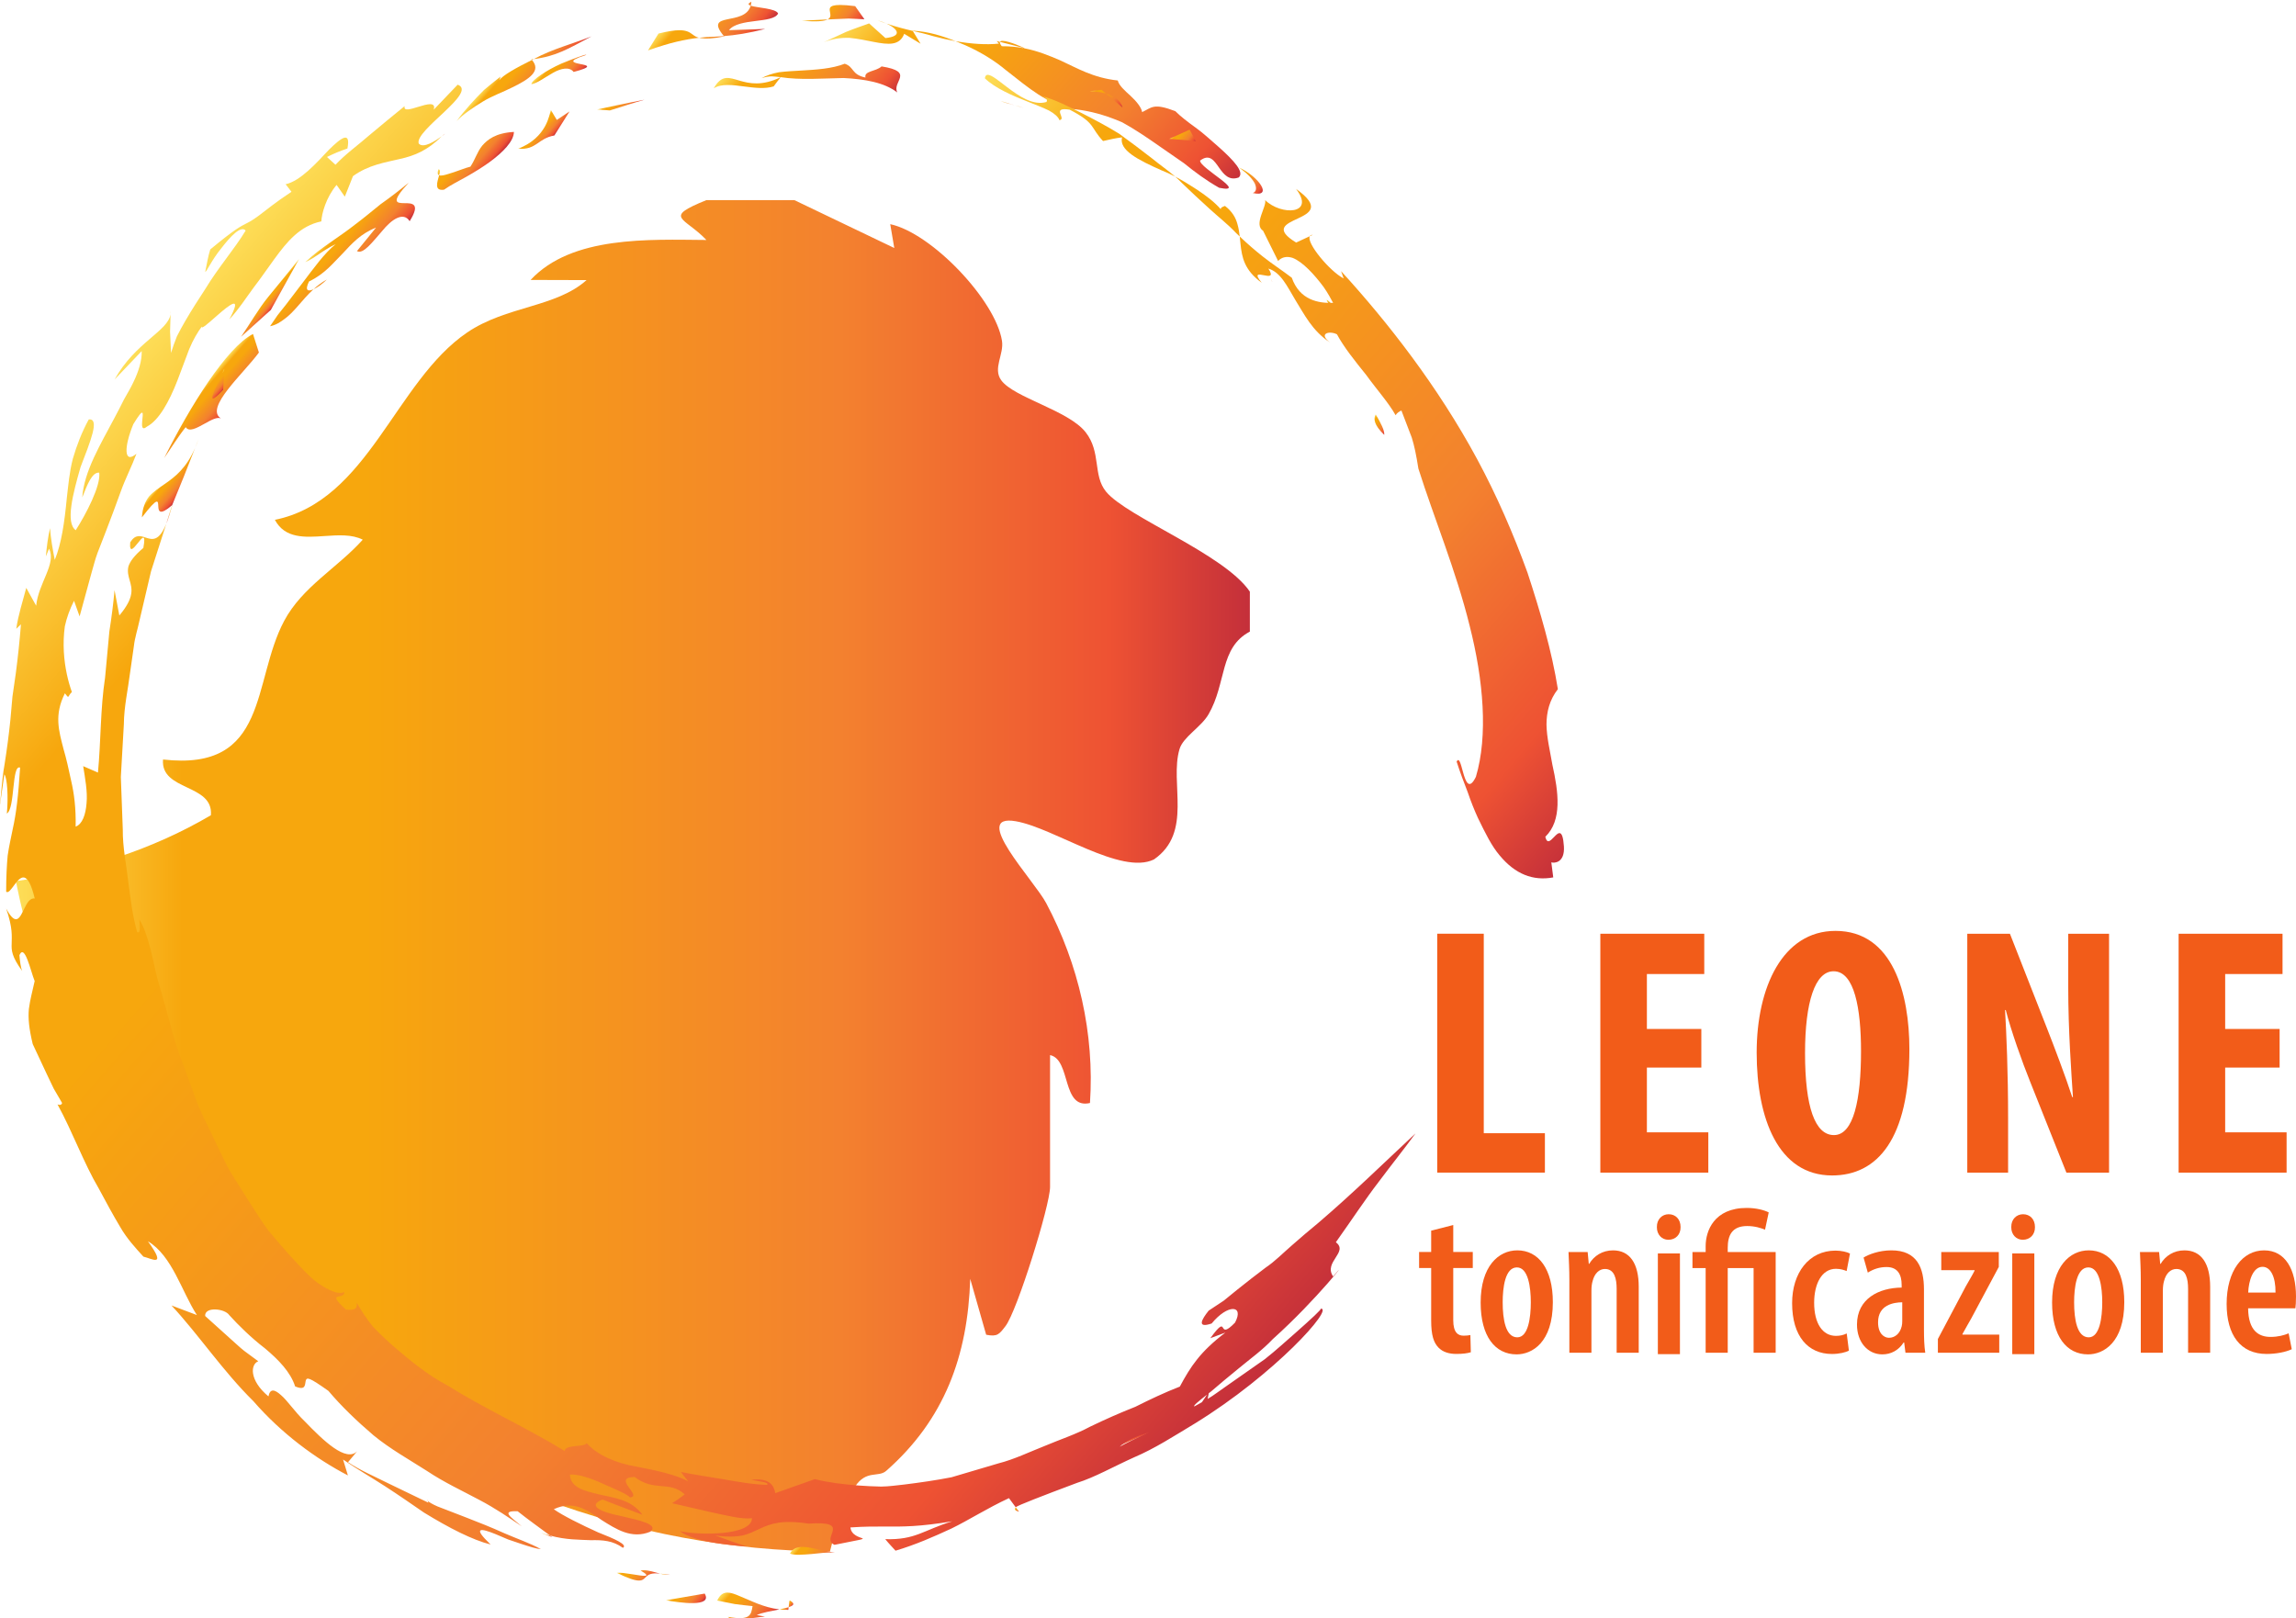 <?xml version="1.0" encoding="UTF-8" standalone="no"?>
<!-- Created with Inkscape (http://www.inkscape.org/) -->

<svg
   version="1.1"
   id="svg1"
   width="207.222"
   height="146.051"
   viewBox="0 0 207.222 146.051"
   xmlns="http://www.w3.org/2000/svg"
   xmlns:svg="http://www.w3.org/2000/svg">
  <defs
     id="defs1">
    <linearGradient
       x1="0"
       y1="0"
       x2="1"
       y2="0"
       gradientUnits="userSpaceOnUse"
       gradientTransform="matrix(83.549,0,0,-83.549,226.368,415.902)"
       spreadMethod="pad"
       id="linearGradient6">
      <stop
         style="stop-opacity:1;stop-color:#fddd57"
         offset="0"
         id="stop1" />
      <stop
         style="stop-opacity:1;stop-color:#f7a70d"
         offset="0.133"
         id="stop2" />
      <stop
         style="stop-opacity:1;stop-color:#f7a70d"
         offset="0.28"
         id="stop3" />
      <stop
         style="stop-opacity:1;stop-color:#f3812f"
         offset="0.669"
         id="stop4" />
      <stop
         style="stop-opacity:1;stop-color:#ee5233"
         offset="0.888"
         id="stop5" />
      <stop
         style="stop-opacity:1;stop-color:#c5303a"
         offset="1"
         id="stop6" />
    </linearGradient>
    <clipPath
       clipPathUnits="userSpaceOnUse"
       id="clipPath8">
      <path
         d="M 0,841.89 H 595.276 V 0 H 0 Z"
         transform="translate(-322.523,-411.88)"
         id="path8" />
    </clipPath>
    <clipPath
       clipPathUnits="userSpaceOnUse"
       id="clipPath10">
      <path
         d="M 0,841.89 H 595.276 V 0 H 0 Z"
         transform="translate(-340.4,-402.817)"
         id="path10" />
    </clipPath>
    <clipPath
       clipPathUnits="userSpaceOnUse"
       id="clipPath12">
      <path
         d="M 0,841.89 H 595.276 V 0 H 0 Z"
         transform="translate(-347.42,-403.792)"
         id="path12" />
    </clipPath>
    <clipPath
       clipPathUnits="userSpaceOnUse"
       id="clipPath14">
      <path
         d="M 0,841.89 H 595.276 V 0 H 0 Z"
         transform="translate(-358.402,-395.703)"
         id="path14" />
    </clipPath>
    <clipPath
       clipPathUnits="userSpaceOnUse"
       id="clipPath16">
      <path
         d="M 0,841.89 H 595.276 V 0 H 0 Z"
         transform="translate(-379.544,-402.817)"
         id="path16" />
    </clipPath>
    <clipPath
       clipPathUnits="userSpaceOnUse"
       id="clipPath18">
      <path
         d="M 0,841.89 H 595.276 V 0 H 0 Z"
         transform="translate(-323.607,-392.158)"
         id="path18" />
    </clipPath>
    <clipPath
       clipPathUnits="userSpaceOnUse"
       id="clipPath20">
      <path
         d="M 0,841.89 H 595.276 V 0 H 0 Z"
         transform="translate(-326.954,-386.93)"
         id="path20" />
    </clipPath>
    <clipPath
       clipPathUnits="userSpaceOnUse"
       id="clipPath22">
      <path
         d="M 0,841.89 H 595.276 V 0 H 0 Z"
         transform="translate(-331.467,-388.41)"
         id="path22" />
    </clipPath>
    <clipPath
       clipPathUnits="userSpaceOnUse"
       id="clipPath24">
      <path
         d="M 0,841.89 H 595.276 V 0 H 0 Z"
         id="path24" />
    </clipPath>
    <clipPath
       clipPathUnits="userSpaceOnUse"
       id="clipPath26">
      <path
         d="M 0,841.89 H 595.276 V 0 H 0 Z"
         transform="translate(-340.692,-383.512)"
         id="path26" />
    </clipPath>
    <clipPath
       clipPathUnits="userSpaceOnUse"
       id="clipPath28">
      <path
         d="M 0,841.89 H 595.276 V 0 H 0 Z"
         transform="translate(-350.39,-383.653)"
         id="path28" />
    </clipPath>
    <clipPath
       clipPathUnits="userSpaceOnUse"
       id="clipPath30">
      <path
         d="M 0,841.89 H 595.276 V 0 H 0 Z"
         transform="translate(-354,-386.927)"
         id="path30" />
    </clipPath>
    <clipPath
       clipPathUnits="userSpaceOnUse"
       id="clipPath32">
      <path
         d="M 0,841.89 H 595.276 V 0 H 0 Z"
         transform="translate(-356.413,-384.443)"
         id="path32" />
    </clipPath>
    <clipPath
       clipPathUnits="userSpaceOnUse"
       id="clipPath34">
      <path
         d="M 0,841.89 H 595.276 V 0 H 0 Z"
         id="path34" />
    </clipPath>
    <clipPath
       clipPathUnits="userSpaceOnUse"
       id="clipPath36">
      <path
         d="M 0,841.89 H 595.276 V 0 H 0 Z"
         transform="translate(-365.635,-386.93)"
         id="path36" />
    </clipPath>
    <clipPath
       clipPathUnits="userSpaceOnUse"
       id="clipPath38">
      <path
         d="M 0,841.89 H 595.276 V 0 H 0 Z"
         transform="translate(-370.148,-388.41)"
         id="path38" />
    </clipPath>
    <clipPath
       clipPathUnits="userSpaceOnUse"
       id="clipPath40">
      <path
         d="M 0,841.89 H 595.276 V 0 H 0 Z"
         transform="translate(-379.268,-387.584)"
         id="path40" />
    </clipPath>
    <linearGradient
       x1="0"
       y1="0"
       x2="1"
       y2="0"
       gradientUnits="userSpaceOnUse"
       gradientTransform="matrix(7.494,-6.451,-6.451,-7.494,224.109,428.032)"
       spreadMethod="pad"
       id="linearGradient45">
      <stop
         style="stop-opacity:1;stop-color:#fddd57"
         offset="0"
         id="stop40" />
      <stop
         style="stop-opacity:1;stop-color:#f7a70d"
         offset="0.133"
         id="stop41" />
      <stop
         style="stop-opacity:1;stop-color:#f7a70d"
         offset="0.28"
         id="stop42" />
      <stop
         style="stop-opacity:1;stop-color:#f3812f"
         offset="0.669"
         id="stop43" />
      <stop
         style="stop-opacity:1;stop-color:#ee5233"
         offset="0.888"
         id="stop44" />
      <stop
         style="stop-opacity:1;stop-color:#c5303a"
         offset="1"
         id="stop45" />
    </linearGradient>
    <linearGradient
       x1="0"
       y1="0"
       x2="1"
       y2="0"
       gradientUnits="userSpaceOnUse"
       gradientTransform="matrix(1.951,-1.679,-1.679,-1.951,232.439,432.374)"
       spreadMethod="pad"
       id="linearGradient51">
      <stop
         style="stop-opacity:1;stop-color:#fddd57"
         offset="0"
         id="stop46" />
      <stop
         style="stop-opacity:1;stop-color:#f7a70d"
         offset="0.133"
         id="stop47" />
      <stop
         style="stop-opacity:1;stop-color:#f7a70d"
         offset="0.28"
         id="stop48" />
      <stop
         style="stop-opacity:1;stop-color:#f3812f"
         offset="0.669"
         id="stop49" />
      <stop
         style="stop-opacity:1;stop-color:#ee5233"
         offset="0.888"
         id="stop50" />
      <stop
         style="stop-opacity:1;stop-color:#c5303a"
         offset="1"
         id="stop51" />
    </linearGradient>
    <linearGradient
       x1="0"
       y1="0"
       x2="1"
       y2="0"
       gradientUnits="userSpaceOnUse"
       gradientTransform="matrix(1.857,-1.599,-1.599,-1.857,238.825,448.901)"
       spreadMethod="pad"
       id="linearGradient57">
      <stop
         style="stop-opacity:1;stop-color:#fddd57"
         offset="0"
         id="stop52" />
      <stop
         style="stop-opacity:1;stop-color:#f7a70d"
         offset="0.133"
         id="stop53" />
      <stop
         style="stop-opacity:1;stop-color:#f7a70d"
         offset="0.28"
         id="stop54" />
      <stop
         style="stop-opacity:1;stop-color:#f3812f"
         offset="0.669"
         id="stop55" />
      <stop
         style="stop-opacity:1;stop-color:#ee5233"
         offset="0.888"
         id="stop56" />
      <stop
         style="stop-opacity:1;stop-color:#c5303a"
         offset="1"
         id="stop57" />
    </linearGradient>
    <linearGradient
       x1="0"
       y1="0"
       x2="1"
       y2="0"
       gradientUnits="userSpaceOnUse"
       gradientTransform="matrix(0.662,-0.57,-0.57,-0.662,239.815,449.472)"
       spreadMethod="pad"
       id="linearGradient63">
      <stop
         style="stop-opacity:1;stop-color:#fddd57"
         offset="0"
         id="stop58" />
      <stop
         style="stop-opacity:1;stop-color:#f7a70d"
         offset="0.133"
         id="stop59" />
      <stop
         style="stop-opacity:1;stop-color:#f7a70d"
         offset="0.28"
         id="stop60" />
      <stop
         style="stop-opacity:1;stop-color:#f3812f"
         offset="0.669"
         id="stop61" />
      <stop
         style="stop-opacity:1;stop-color:#ee5233"
         offset="0.888"
         id="stop62" />
      <stop
         style="stop-opacity:1;stop-color:#c5303a"
         offset="1"
         id="stop63" />
    </linearGradient>
    <linearGradient
       x1="0"
       y1="0"
       x2="1"
       y2="0"
       gradientUnits="userSpaceOnUse"
       gradientTransform="matrix(0.672,-0.578,-0.578,-0.672,235.498,448.295)"
       spreadMethod="pad"
       id="linearGradient69">
      <stop
         style="stop-opacity:1;stop-color:#fddd57"
         offset="0"
         id="stop64" />
      <stop
         style="stop-opacity:1;stop-color:#f7a70d"
         offset="0.133"
         id="stop65" />
      <stop
         style="stop-opacity:1;stop-color:#f7a70d"
         offset="0.28"
         id="stop66" />
      <stop
         style="stop-opacity:1;stop-color:#f3812f"
         offset="0.669"
         id="stop67" />
      <stop
         style="stop-opacity:1;stop-color:#ee5233"
         offset="0.888"
         id="stop68" />
      <stop
         style="stop-opacity:1;stop-color:#c5303a"
         offset="1"
         id="stop69" />
    </linearGradient>
    <linearGradient
       x1="0"
       y1="0"
       x2="1"
       y2="0"
       gradientUnits="userSpaceOnUse"
       gradientTransform="matrix(0.608,-0.523,-0.523,-0.608,243.405,455.191)"
       spreadMethod="pad"
       id="linearGradient75">
      <stop
         style="stop-opacity:1;stop-color:#fddd57"
         offset="0"
         id="stop70" />
      <stop
         style="stop-opacity:1;stop-color:#f7a70d"
         offset="0.133"
         id="stop71" />
      <stop
         style="stop-opacity:1;stop-color:#f7a70d"
         offset="0.28"
         id="stop72" />
      <stop
         style="stop-opacity:1;stop-color:#f3812f"
         offset="0.669"
         id="stop73" />
      <stop
         style="stop-opacity:1;stop-color:#ee5233"
         offset="0.888"
         id="stop74" />
      <stop
         style="stop-opacity:1;stop-color:#c5303a"
         offset="1"
         id="stop75" />
    </linearGradient>
    <linearGradient
       x1="0"
       y1="0"
       x2="1"
       y2="0"
       gradientUnits="userSpaceOnUse"
       gradientTransform="matrix(2.688,-2.314,-2.314,-2.688,247.204,458.902)"
       spreadMethod="pad"
       id="linearGradient81">
      <stop
         style="stop-opacity:1;stop-color:#fddd57"
         offset="0"
         id="stop76" />
      <stop
         style="stop-opacity:1;stop-color:#f7a70d"
         offset="0.133"
         id="stop77" />
      <stop
         style="stop-opacity:1;stop-color:#f7a70d"
         offset="0.28"
         id="stop78" />
      <stop
         style="stop-opacity:1;stop-color:#f3812f"
         offset="0.669"
         id="stop79" />
      <stop
         style="stop-opacity:1;stop-color:#ee5233"
         offset="0.888"
         id="stop80" />
      <stop
         style="stop-opacity:1;stop-color:#c5303a"
         offset="1"
         id="stop81" />
    </linearGradient>
    <linearGradient
       x1="0"
       y1="0"
       x2="1"
       y2="0"
       gradientUnits="userSpaceOnUse"
       gradientTransform="matrix(1.903,-1.638,-1.638,-1.903,256.365,465.356)"
       spreadMethod="pad"
       id="linearGradient87">
      <stop
         style="stop-opacity:1;stop-color:#fddd57"
         offset="0"
         id="stop82" />
      <stop
         style="stop-opacity:1;stop-color:#f7a70d"
         offset="0.133"
         id="stop83" />
      <stop
         style="stop-opacity:1;stop-color:#f7a70d"
         offset="0.28"
         id="stop84" />
      <stop
         style="stop-opacity:1;stop-color:#f3812f"
         offset="0.669"
         id="stop85" />
      <stop
         style="stop-opacity:1;stop-color:#ee5233"
         offset="0.888"
         id="stop86" />
      <stop
         style="stop-opacity:1;stop-color:#c5303a"
         offset="1"
         id="stop87" />
    </linearGradient>
    <linearGradient
       x1="0"
       y1="0"
       x2="1"
       y2="0"
       gradientUnits="userSpaceOnUse"
       gradientTransform="matrix(0.986,-0.849,-0.849,-0.986,261.719,466.743)"
       spreadMethod="pad"
       id="linearGradient93">
      <stop
         style="stop-opacity:1;stop-color:#fddd57"
         offset="0"
         id="stop88" />
      <stop
         style="stop-opacity:1;stop-color:#f7a70d"
         offset="0.133"
         id="stop89" />
      <stop
         style="stop-opacity:1;stop-color:#f7a70d"
         offset="0.28"
         id="stop90" />
      <stop
         style="stop-opacity:1;stop-color:#f3812f"
         offset="0.669"
         id="stop91" />
      <stop
         style="stop-opacity:1;stop-color:#ee5233"
         offset="0.888"
         id="stop92" />
      <stop
         style="stop-opacity:1;stop-color:#c5303a"
         offset="1"
         id="stop93" />
    </linearGradient>
    <linearGradient
       x1="0"
       y1="0"
       x2="1"
       y2="0"
       gradientUnits="userSpaceOnUse"
       gradientTransform="matrix(2.44,-2.101,-2.101,-2.44,259.543,470.945)"
       spreadMethod="pad"
       id="linearGradient99">
      <stop
         style="stop-opacity:1;stop-color:#fddd57"
         offset="0"
         id="stop94" />
      <stop
         style="stop-opacity:1;stop-color:#f7a70d"
         offset="0.133"
         id="stop95" />
      <stop
         style="stop-opacity:1;stop-color:#f7a70d"
         offset="0.28"
         id="stop96" />
      <stop
         style="stop-opacity:1;stop-color:#f3812f"
         offset="0.669"
         id="stop97" />
      <stop
         style="stop-opacity:1;stop-color:#ee5233"
         offset="0.888"
         id="stop98" />
      <stop
         style="stop-opacity:1;stop-color:#c5303a"
         offset="1"
         id="stop99" />
    </linearGradient>
    <linearGradient
       x1="0"
       y1="0"
       x2="1"
       y2="0"
       gradientUnits="userSpaceOnUse"
       gradientTransform="matrix(0.181,-0.156,-0.156,-0.181,258.879,470.708)"
       spreadMethod="pad"
       id="linearGradient105">
      <stop
         style="stop-opacity:1;stop-color:#fddd57"
         offset="0"
         id="stop100" />
      <stop
         style="stop-opacity:1;stop-color:#f7a70d"
         offset="0.133"
         id="stop101" />
      <stop
         style="stop-opacity:1;stop-color:#f7a70d"
         offset="0.28"
         id="stop102" />
      <stop
         style="stop-opacity:1;stop-color:#f3812f"
         offset="0.669"
         id="stop103" />
      <stop
         style="stop-opacity:1;stop-color:#ee5233"
         offset="0.888"
         id="stop104" />
      <stop
         style="stop-opacity:1;stop-color:#c5303a"
         offset="1"
         id="stop105" />
    </linearGradient>
    <linearGradient
       x1="0"
       y1="0"
       x2="1"
       y2="0"
       gradientUnits="userSpaceOnUse"
       gradientTransform="matrix(1.521,-1.309,-1.309,-1.521,266.566,468.782)"
       spreadMethod="pad"
       id="linearGradient111">
      <stop
         style="stop-opacity:1;stop-color:#fddd57"
         offset="0"
         id="stop106" />
      <stop
         style="stop-opacity:1;stop-color:#f7a70d"
         offset="0.133"
         id="stop107" />
      <stop
         style="stop-opacity:1;stop-color:#f7a70d"
         offset="0.28"
         id="stop108" />
      <stop
         style="stop-opacity:1;stop-color:#f3812f"
         offset="0.669"
         id="stop109" />
      <stop
         style="stop-opacity:1;stop-color:#ee5233"
         offset="0.888"
         id="stop110" />
      <stop
         style="stop-opacity:1;stop-color:#c5303a"
         offset="1"
         id="stop111" />
    </linearGradient>
    <linearGradient
       x1="0"
       y1="0"
       x2="1"
       y2="0"
       gradientUnits="userSpaceOnUse"
       gradientTransform="matrix(1.618,-1.392,-1.392,-1.618,262.522,471.031)"
       spreadMethod="pad"
       id="linearGradient117">
      <stop
         style="stop-opacity:1;stop-color:#fddd57"
         offset="0"
         id="stop112" />
      <stop
         style="stop-opacity:1;stop-color:#f7a70d"
         offset="0.133"
         id="stop113" />
      <stop
         style="stop-opacity:1;stop-color:#f7a70d"
         offset="0.28"
         id="stop114" />
      <stop
         style="stop-opacity:1;stop-color:#f3812f"
         offset="0.669"
         id="stop115" />
      <stop
         style="stop-opacity:1;stop-color:#ee5233"
         offset="0.888"
         id="stop116" />
      <stop
         style="stop-opacity:1;stop-color:#c5303a"
         offset="1"
         id="stop117" />
    </linearGradient>
    <linearGradient
       x1="0"
       y1="0"
       x2="1"
       y2="0"
       gradientUnits="userSpaceOnUse"
       gradientTransform="matrix(0.758,-0.652,-0.652,-0.758,271.895,469.836)"
       spreadMethod="pad"
       id="linearGradient123">
      <stop
         style="stop-opacity:1;stop-color:#fddd57"
         offset="0"
         id="stop118" />
      <stop
         style="stop-opacity:1;stop-color:#f7a70d"
         offset="0.133"
         id="stop119" />
      <stop
         style="stop-opacity:1;stop-color:#f7a70d"
         offset="0.28"
         id="stop120" />
      <stop
         style="stop-opacity:1;stop-color:#f3812f"
         offset="0.669"
         id="stop121" />
      <stop
         style="stop-opacity:1;stop-color:#ee5233"
         offset="0.888"
         id="stop122" />
      <stop
         style="stop-opacity:1;stop-color:#c5303a"
         offset="1"
         id="stop123" />
    </linearGradient>
    <linearGradient
       x1="0"
       y1="0"
       x2="1"
       y2="0"
       gradientUnits="userSpaceOnUse"
       gradientTransform="matrix(7.314,-6.295,-6.295,-7.314,276.515,472.669)"
       spreadMethod="pad"
       id="linearGradient129">
      <stop
         style="stop-opacity:1;stop-color:#fddd57"
         offset="0"
         id="stop124" />
      <stop
         style="stop-opacity:1;stop-color:#f7a70d"
         offset="0.133"
         id="stop125" />
      <stop
         style="stop-opacity:1;stop-color:#f7a70d"
         offset="0.28"
         id="stop126" />
      <stop
         style="stop-opacity:1;stop-color:#f3812f"
         offset="0.669"
         id="stop127" />
      <stop
         style="stop-opacity:1;stop-color:#ee5233"
         offset="0.888"
         id="stop128" />
      <stop
         style="stop-opacity:1;stop-color:#c5303a"
         offset="1"
         id="stop129" />
    </linearGradient>
    <linearGradient
       x1="0"
       y1="0"
       x2="1"
       y2="0"
       gradientUnits="userSpaceOnUse"
       gradientTransform="matrix(3.998,-3.441,-3.441,-3.998,271.512,474.837)"
       spreadMethod="pad"
       id="linearGradient135">
      <stop
         style="stop-opacity:1;stop-color:#fddd57"
         offset="0"
         id="stop130" />
      <stop
         style="stop-opacity:1;stop-color:#f7a70d"
         offset="0.133"
         id="stop131" />
      <stop
         style="stop-opacity:1;stop-color:#f7a70d"
         offset="0.28"
         id="stop132" />
      <stop
         style="stop-opacity:1;stop-color:#f3812f"
         offset="0.669"
         id="stop133" />
      <stop
         style="stop-opacity:1;stop-color:#ee5233"
         offset="0.888"
         id="stop134" />
      <stop
         style="stop-opacity:1;stop-color:#c5303a"
         offset="1"
         id="stop135" />
    </linearGradient>
    <linearGradient
       x1="0"
       y1="0"
       x2="1"
       y2="0"
       gradientUnits="userSpaceOnUse"
       gradientTransform="matrix(20.668,-17.791,-17.791,-20.668,285.008,476.928)"
       spreadMethod="pad"
       id="linearGradient141">
      <stop
         style="stop-opacity:1;stop-color:#fddd57"
         offset="0"
         id="stop136" />
      <stop
         style="stop-opacity:1;stop-color:#f7a70d"
         offset="0.133"
         id="stop137" />
      <stop
         style="stop-opacity:1;stop-color:#f7a70d"
         offset="0.28"
         id="stop138" />
      <stop
         style="stop-opacity:1;stop-color:#f3812f"
         offset="0.669"
         id="stop139" />
      <stop
         style="stop-opacity:1;stop-color:#ee5233"
         offset="0.888"
         id="stop140" />
      <stop
         style="stop-opacity:1;stop-color:#c5303a"
         offset="1"
         id="stop141" />
    </linearGradient>
    <linearGradient
       x1="0"
       y1="0"
       x2="1"
       y2="0"
       gradientUnits="userSpaceOnUse"
       gradientTransform="matrix(2.394,-2.061,-2.061,-2.394,280.583,474.987)"
       spreadMethod="pad"
       id="linearGradient147">
      <stop
         style="stop-opacity:1;stop-color:#fddd57"
         offset="0"
         id="stop142" />
      <stop
         style="stop-opacity:1;stop-color:#f7a70d"
         offset="0.133"
         id="stop143" />
      <stop
         style="stop-opacity:1;stop-color:#f7a70d"
         offset="0.28"
         id="stop144" />
      <stop
         style="stop-opacity:1;stop-color:#f3812f"
         offset="0.669"
         id="stop145" />
      <stop
         style="stop-opacity:1;stop-color:#ee5233"
         offset="0.888"
         id="stop146" />
      <stop
         style="stop-opacity:1;stop-color:#c5303a"
         offset="1"
         id="stop147" />
    </linearGradient>
    <linearGradient
       x1="0"
       y1="0"
       x2="1"
       y2="0"
       gradientUnits="userSpaceOnUse"
       gradientTransform="matrix(1.808,-1.556,-1.556,-1.808,299.355,469.333)"
       spreadMethod="pad"
       id="linearGradient153">
      <stop
         style="stop-opacity:1;stop-color:#fddd57"
         offset="0"
         id="stop148" />
      <stop
         style="stop-opacity:1;stop-color:#f7a70d"
         offset="0.133"
         id="stop149" />
      <stop
         style="stop-opacity:1;stop-color:#f7a70d"
         offset="0.28"
         id="stop150" />
      <stop
         style="stop-opacity:1;stop-color:#f3812f"
         offset="0.669"
         id="stop151" />
      <stop
         style="stop-opacity:1;stop-color:#ee5233"
         offset="0.888"
         id="stop152" />
      <stop
         style="stop-opacity:1;stop-color:#c5303a"
         offset="1"
         id="stop153" />
    </linearGradient>
    <linearGradient
       x1="0"
       y1="0"
       x2="1"
       y2="0"
       gradientUnits="userSpaceOnUse"
       gradientTransform="matrix(1.102,-0.948,-0.948,-1.102,304.907,466.328)"
       spreadMethod="pad"
       id="linearGradient159">
      <stop
         style="stop-opacity:1;stop-color:#fddd57"
         offset="0"
         id="stop154" />
      <stop
         style="stop-opacity:1;stop-color:#f7a70d"
         offset="0.133"
         id="stop155" />
      <stop
         style="stop-opacity:1;stop-color:#f7a70d"
         offset="0.28"
         id="stop156" />
      <stop
         style="stop-opacity:1;stop-color:#f3812f"
         offset="0.669"
         id="stop157" />
      <stop
         style="stop-opacity:1;stop-color:#ee5233"
         offset="0.888"
         id="stop158" />
      <stop
         style="stop-opacity:1;stop-color:#c5303a"
         offset="1"
         id="stop159" />
    </linearGradient>
    <linearGradient
       x1="0"
       y1="0"
       x2="1"
       y2="0"
       gradientUnits="userSpaceOnUse"
       gradientTransform="matrix(1.75,-1.506,-1.506,-1.75,308.983,463.681)"
       spreadMethod="pad"
       id="linearGradient165">
      <stop
         style="stop-opacity:1;stop-color:#fddd57"
         offset="0"
         id="stop160" />
      <stop
         style="stop-opacity:1;stop-color:#f7a70d"
         offset="0.133"
         id="stop161" />
      <stop
         style="stop-opacity:1;stop-color:#f7a70d"
         offset="0.28"
         id="stop162" />
      <stop
         style="stop-opacity:1;stop-color:#f3812f"
         offset="0.669"
         id="stop163" />
      <stop
         style="stop-opacity:1;stop-color:#ee5233"
         offset="0.888"
         id="stop164" />
      <stop
         style="stop-opacity:1;stop-color:#c5303a"
         offset="1"
         id="stop165" />
    </linearGradient>
    <linearGradient
       x1="0"
       y1="0"
       x2="1"
       y2="0"
       gradientUnits="userSpaceOnUse"
       gradientTransform="matrix(1.532,-1.318,-1.318,-1.532,314.669,454.378)"
       spreadMethod="pad"
       id="linearGradient171">
      <stop
         style="stop-opacity:1;stop-color:#fddd57"
         offset="0"
         id="stop166" />
      <stop
         style="stop-opacity:1;stop-color:#f7a70d"
         offset="0.133"
         id="stop167" />
      <stop
         style="stop-opacity:1;stop-color:#f7a70d"
         offset="0.28"
         id="stop168" />
      <stop
         style="stop-opacity:1;stop-color:#f3812f"
         offset="0.669"
         id="stop169" />
      <stop
         style="stop-opacity:1;stop-color:#ee5233"
         offset="0.888"
         id="stop170" />
      <stop
         style="stop-opacity:1;stop-color:#c5303a"
         offset="1"
         id="stop171" />
    </linearGradient>
    <linearGradient
       x1="0"
       y1="0"
       x2="1"
       y2="0"
       gradientUnits="userSpaceOnUse"
       gradientTransform="matrix(1.015,-0.874,-0.874,-1.015,318.219,446.892)"
       spreadMethod="pad"
       id="linearGradient177">
      <stop
         style="stop-opacity:1;stop-color:#fddd57"
         offset="0"
         id="stop172" />
      <stop
         style="stop-opacity:1;stop-color:#f7a70d"
         offset="0.133"
         id="stop173" />
      <stop
         style="stop-opacity:1;stop-color:#f7a70d"
         offset="0.28"
         id="stop174" />
      <stop
         style="stop-opacity:1;stop-color:#f3812f"
         offset="0.669"
         id="stop175" />
      <stop
         style="stop-opacity:1;stop-color:#ee5233"
         offset="0.888"
         id="stop176" />
      <stop
         style="stop-opacity:1;stop-color:#c5303a"
         offset="1"
         id="stop177" />
    </linearGradient>
    <linearGradient
       x1="0"
       y1="0"
       x2="1"
       y2="0"
       gradientUnits="userSpaceOnUse"
       gradientTransform="matrix(0.692,-0.596,-0.596,-0.692,293.158,468.528)"
       spreadMethod="pad"
       id="linearGradient183">
      <stop
         style="stop-opacity:1;stop-color:#fddd57"
         offset="0"
         id="stop178" />
      <stop
         style="stop-opacity:1;stop-color:#f7a70d"
         offset="0.133"
         id="stop179" />
      <stop
         style="stop-opacity:1;stop-color:#f7a70d"
         offset="0.28"
         id="stop180" />
      <stop
         style="stop-opacity:1;stop-color:#f3812f"
         offset="0.669"
         id="stop181" />
      <stop
         style="stop-opacity:1;stop-color:#ee5233"
         offset="0.888"
         id="stop182" />
      <stop
         style="stop-opacity:1;stop-color:#c5303a"
         offset="1"
         id="stop183" />
    </linearGradient>
    <linearGradient
       x1="0"
       y1="0"
       x2="1"
       y2="0"
       gradientUnits="userSpaceOnUse"
       gradientTransform="matrix(0.452,-0.389,-0.389,-0.452,294.069,468.185)"
       spreadMethod="pad"
       id="linearGradient189">
      <stop
         style="stop-opacity:1;stop-color:#fddd57"
         offset="0"
         id="stop184" />
      <stop
         style="stop-opacity:1;stop-color:#f7a70d"
         offset="0.133"
         id="stop185" />
      <stop
         style="stop-opacity:1;stop-color:#f7a70d"
         offset="0.28"
         id="stop186" />
      <stop
         style="stop-opacity:1;stop-color:#f3812f"
         offset="0.669"
         id="stop187" />
      <stop
         style="stop-opacity:1;stop-color:#ee5233"
         offset="0.888"
         id="stop188" />
      <stop
         style="stop-opacity:1;stop-color:#c5303a"
         offset="1"
         id="stop189" />
    </linearGradient>
    <linearGradient
       x1="0"
       y1="0"
       x2="1"
       y2="0"
       gradientUnits="userSpaceOnUse"
       gradientTransform="matrix(0.166,-0.143,-0.143,-0.166,311.299,456.309)"
       spreadMethod="pad"
       id="linearGradient195">
      <stop
         style="stop-opacity:1;stop-color:#fddd57"
         offset="0"
         id="stop190" />
      <stop
         style="stop-opacity:1;stop-color:#f7a70d"
         offset="0.133"
         id="stop191" />
      <stop
         style="stop-opacity:1;stop-color:#f7a70d"
         offset="0.28"
         id="stop192" />
      <stop
         style="stop-opacity:1;stop-color:#f3812f"
         offset="0.669"
         id="stop193" />
      <stop
         style="stop-opacity:1;stop-color:#ee5233"
         offset="0.888"
         id="stop194" />
      <stop
         style="stop-opacity:1;stop-color:#c5303a"
         offset="1"
         id="stop195" />
    </linearGradient>
    <linearGradient
       x1="0"
       y1="0"
       x2="1"
       y2="0"
       gradientUnits="userSpaceOnUse"
       gradientTransform="matrix(0.395,-0.34,-0.34,-0.395,236.559,440.55)"
       spreadMethod="pad"
       id="linearGradient201">
      <stop
         style="stop-opacity:1;stop-color:#fddd57"
         offset="0"
         id="stop196" />
      <stop
         style="stop-opacity:1;stop-color:#f7a70d"
         offset="0.133"
         id="stop197" />
      <stop
         style="stop-opacity:1;stop-color:#f7a70d"
         offset="0.28"
         id="stop198" />
      <stop
         style="stop-opacity:1;stop-color:#f3812f"
         offset="0.669"
         id="stop199" />
      <stop
         style="stop-opacity:1;stop-color:#ee5233"
         offset="0.888"
         id="stop200" />
      <stop
         style="stop-opacity:1;stop-color:#c5303a"
         offset="1"
         id="stop201" />
    </linearGradient>
    <linearGradient
       x1="0"
       y1="0"
       x2="1"
       y2="0"
       gradientUnits="userSpaceOnUse"
       gradientTransform="matrix(1.196,-1.029,-1.029,-1.196,236.609,443.027)"
       spreadMethod="pad"
       id="linearGradient207">
      <stop
         style="stop-opacity:1;stop-color:#fddd57"
         offset="0"
         id="stop202" />
      <stop
         style="stop-opacity:1;stop-color:#f7a70d"
         offset="0.133"
         id="stop203" />
      <stop
         style="stop-opacity:1;stop-color:#f7a70d"
         offset="0.28"
         id="stop204" />
      <stop
         style="stop-opacity:1;stop-color:#f3812f"
         offset="0.669"
         id="stop205" />
      <stop
         style="stop-opacity:1;stop-color:#ee5233"
         offset="0.888"
         id="stop206" />
      <stop
         style="stop-opacity:1;stop-color:#c5303a"
         offset="1"
         id="stop207" />
    </linearGradient>
    <linearGradient
       x1="0"
       y1="0"
       x2="1"
       y2="0"
       gradientUnits="userSpaceOnUse"
       gradientTransform="matrix(0.034,-0.03,-0.03,-0.034,255.289,466.084)"
       spreadMethod="pad"
       id="linearGradient213">
      <stop
         style="stop-opacity:1;stop-color:#fddd57"
         offset="0"
         id="stop208" />
      <stop
         style="stop-opacity:1;stop-color:#f7a70d"
         offset="0.133"
         id="stop209" />
      <stop
         style="stop-opacity:1;stop-color:#f7a70d"
         offset="0.28"
         id="stop210" />
      <stop
         style="stop-opacity:1;stop-color:#f3812f"
         offset="0.669"
         id="stop211" />
      <stop
         style="stop-opacity:1;stop-color:#ee5233"
         offset="0.888"
         id="stop212" />
      <stop
         style="stop-opacity:1;stop-color:#c5303a"
         offset="1"
         id="stop213" />
    </linearGradient>
    <linearGradient
       x1="0"
       y1="0"
       x2="1"
       y2="0"
       gradientUnits="userSpaceOnUse"
       gradientTransform="matrix(1.209,-1.041,-1.041,-1.209,290.851,374.088)"
       spreadMethod="pad"
       id="linearGradient219">
      <stop
         style="stop-opacity:1;stop-color:#fddd57"
         offset="0"
         id="stop214" />
      <stop
         style="stop-opacity:1;stop-color:#f7a70d"
         offset="0.133"
         id="stop215" />
      <stop
         style="stop-opacity:1;stop-color:#f7a70d"
         offset="0.28"
         id="stop216" />
      <stop
         style="stop-opacity:1;stop-color:#f3812f"
         offset="0.669"
         id="stop217" />
      <stop
         style="stop-opacity:1;stop-color:#ee5233"
         offset="0.888"
         id="stop218" />
      <stop
         style="stop-opacity:1;stop-color:#c5303a"
         offset="1"
         id="stop219" />
    </linearGradient>
    <linearGradient
       x1="0"
       y1="0"
       x2="1"
       y2="0"
       gradientUnits="userSpaceOnUse"
       gradientTransform="matrix(8.121,-6.991,-6.991,-8.121,292.307,380.715)"
       spreadMethod="pad"
       id="linearGradient225">
      <stop
         style="stop-opacity:1;stop-color:#fddd57"
         offset="0"
         id="stop220" />
      <stop
         style="stop-opacity:1;stop-color:#f7a70d"
         offset="0.133"
         id="stop221" />
      <stop
         style="stop-opacity:1;stop-color:#f7a70d"
         offset="0.28"
         id="stop222" />
      <stop
         style="stop-opacity:1;stop-color:#f3812f"
         offset="0.669"
         id="stop223" />
      <stop
         style="stop-opacity:1;stop-color:#ee5233"
         offset="0.888"
         id="stop224" />
      <stop
         style="stop-opacity:1;stop-color:#c5303a"
         offset="1"
         id="stop225" />
    </linearGradient>
    <linearGradient
       x1="0"
       y1="0"
       x2="1"
       y2="0"
       gradientUnits="userSpaceOnUse"
       gradientTransform="matrix(2.927,-2.519,-2.519,-2.927,284.732,373.925)"
       spreadMethod="pad"
       id="linearGradient231">
      <stop
         style="stop-opacity:1;stop-color:#fddd57"
         offset="0"
         id="stop226" />
      <stop
         style="stop-opacity:1;stop-color:#f7a70d"
         offset="0.133"
         id="stop227" />
      <stop
         style="stop-opacity:1;stop-color:#f7a70d"
         offset="0.28"
         id="stop228" />
      <stop
         style="stop-opacity:1;stop-color:#f3812f"
         offset="0.669"
         id="stop229" />
      <stop
         style="stop-opacity:1;stop-color:#ee5233"
         offset="0.888"
         id="stop230" />
      <stop
         style="stop-opacity:1;stop-color:#c5303a"
         offset="1"
         id="stop231" />
    </linearGradient>
    <linearGradient
       x1="0"
       y1="0"
       x2="1"
       y2="0"
       gradientUnits="userSpaceOnUse"
       gradientTransform="matrix(1.917,-1.65,-1.65,-1.917,279.47,370.848)"
       spreadMethod="pad"
       id="linearGradient237">
      <stop
         style="stop-opacity:1;stop-color:#fddd57"
         offset="0"
         id="stop232" />
      <stop
         style="stop-opacity:1;stop-color:#f7a70d"
         offset="0.133"
         id="stop233" />
      <stop
         style="stop-opacity:1;stop-color:#f7a70d"
         offset="0.28"
         id="stop234" />
      <stop
         style="stop-opacity:1;stop-color:#f3812f"
         offset="0.669"
         id="stop235" />
      <stop
         style="stop-opacity:1;stop-color:#ee5233"
         offset="0.888"
         id="stop236" />
      <stop
         style="stop-opacity:1;stop-color:#c5303a"
         offset="1"
         id="stop237" />
    </linearGradient>
    <linearGradient
       x1="0"
       y1="0"
       x2="1"
       y2="0"
       gradientUnits="userSpaceOnUse"
       gradientTransform="matrix(0.359,-0.309,-0.309,-0.359,278.238,366.426)"
       spreadMethod="pad"
       id="linearGradient243">
      <stop
         style="stop-opacity:1;stop-color:#fddd57"
         offset="0"
         id="stop238" />
      <stop
         style="stop-opacity:1;stop-color:#f7a70d"
         offset="0.133"
         id="stop239" />
      <stop
         style="stop-opacity:1;stop-color:#f7a70d"
         offset="0.28"
         id="stop240" />
      <stop
         style="stop-opacity:1;stop-color:#f3812f"
         offset="0.669"
         id="stop241" />
      <stop
         style="stop-opacity:1;stop-color:#ee5233"
         offset="0.888"
         id="stop242" />
      <stop
         style="stop-opacity:1;stop-color:#c5303a"
         offset="1"
         id="stop243" />
    </linearGradient>
    <linearGradient
       x1="0"
       y1="0"
       x2="1"
       y2="0"
       gradientUnits="userSpaceOnUse"
       gradientTransform="matrix(0.283,-0.244,-0.244,-0.283,278.633,366.704)"
       spreadMethod="pad"
       id="linearGradient249">
      <stop
         style="stop-opacity:1;stop-color:#fddd57"
         offset="0"
         id="stop244" />
      <stop
         style="stop-opacity:1;stop-color:#f7a70d"
         offset="0.133"
         id="stop245" />
      <stop
         style="stop-opacity:1;stop-color:#f7a70d"
         offset="0.28"
         id="stop246" />
      <stop
         style="stop-opacity:1;stop-color:#f3812f"
         offset="0.669"
         id="stop247" />
      <stop
         style="stop-opacity:1;stop-color:#ee5233"
         offset="0.888"
         id="stop248" />
      <stop
         style="stop-opacity:1;stop-color:#c5303a"
         offset="1"
         id="stop249" />
    </linearGradient>
    <linearGradient
       x1="0"
       y1="0"
       x2="1"
       y2="0"
       gradientUnits="userSpaceOnUse"
       gradientTransform="matrix(2.759,-2.375,-2.375,-2.759,274.441,367.595)"
       spreadMethod="pad"
       id="linearGradient255">
      <stop
         style="stop-opacity:1;stop-color:#fddd57"
         offset="0"
         id="stop250" />
      <stop
         style="stop-opacity:1;stop-color:#f7a70d"
         offset="0.133"
         id="stop251" />
      <stop
         style="stop-opacity:1;stop-color:#f7a70d"
         offset="0.28"
         id="stop252" />
      <stop
         style="stop-opacity:1;stop-color:#f3812f"
         offset="0.669"
         id="stop253" />
      <stop
         style="stop-opacity:1;stop-color:#ee5233"
         offset="0.888"
         id="stop254" />
      <stop
         style="stop-opacity:1;stop-color:#c5303a"
         offset="1"
         id="stop255" />
    </linearGradient>
    <linearGradient
       x1="0"
       y1="0"
       x2="1"
       y2="0"
       gradientUnits="userSpaceOnUse"
       gradientTransform="matrix(1.508,-1.298,-1.298,-1.508,271.056,367.624)"
       spreadMethod="pad"
       id="linearGradient261">
      <stop
         style="stop-opacity:1;stop-color:#fddd57"
         offset="0"
         id="stop256" />
      <stop
         style="stop-opacity:1;stop-color:#f7a70d"
         offset="0.133"
         id="stop257" />
      <stop
         style="stop-opacity:1;stop-color:#f7a70d"
         offset="0.28"
         id="stop258" />
      <stop
         style="stop-opacity:1;stop-color:#f3812f"
         offset="0.669"
         id="stop259" />
      <stop
         style="stop-opacity:1;stop-color:#ee5233"
         offset="0.888"
         id="stop260" />
      <stop
         style="stop-opacity:1;stop-color:#c5303a"
         offset="1"
         id="stop261" />
    </linearGradient>
    <linearGradient
       x1="0"
       y1="0"
       x2="1"
       y2="0"
       gradientUnits="userSpaceOnUse"
       gradientTransform="matrix(1.711,-1.473,-1.473,-1.711,267.665,369.412)"
       spreadMethod="pad"
       id="linearGradient267">
      <stop
         style="stop-opacity:1;stop-color:#fddd57"
         offset="0"
         id="stop262" />
      <stop
         style="stop-opacity:1;stop-color:#f7a70d"
         offset="0.133"
         id="stop263" />
      <stop
         style="stop-opacity:1;stop-color:#f7a70d"
         offset="0.28"
         id="stop264" />
      <stop
         style="stop-opacity:1;stop-color:#f3812f"
         offset="0.669"
         id="stop265" />
      <stop
         style="stop-opacity:1;stop-color:#ee5233"
         offset="0.888"
         id="stop266" />
      <stop
         style="stop-opacity:1;stop-color:#c5303a"
         offset="1"
         id="stop267" />
    </linearGradient>
    <linearGradient
       x1="0"
       y1="0"
       x2="1"
       y2="0"
       gradientUnits="userSpaceOnUse"
       gradientTransform="matrix(0.435,-0.374,-0.374,-0.435,270.112,368.794)"
       spreadMethod="pad"
       id="linearGradient273">
      <stop
         style="stop-opacity:1;stop-color:#fddd57"
         offset="0"
         id="stop268" />
      <stop
         style="stop-opacity:1;stop-color:#f7a70d"
         offset="0.133"
         id="stop269" />
      <stop
         style="stop-opacity:1;stop-color:#f7a70d"
         offset="0.28"
         id="stop270" />
      <stop
         style="stop-opacity:1;stop-color:#f3812f"
         offset="0.669"
         id="stop271" />
      <stop
         style="stop-opacity:1;stop-color:#ee5233"
         offset="0.888"
         id="stop272" />
      <stop
         style="stop-opacity:1;stop-color:#c5303a"
         offset="1"
         id="stop273" />
    </linearGradient>
    <linearGradient
       x1="0"
       y1="0"
       x2="1"
       y2="0"
       gradientUnits="userSpaceOnUse"
       gradientTransform="matrix(0.275,-0.237,-0.237,-0.275,294.009,373.085)"
       spreadMethod="pad"
       id="linearGradient279">
      <stop
         style="stop-opacity:1;stop-color:#fddd57"
         offset="0"
         id="stop274" />
      <stop
         style="stop-opacity:1;stop-color:#f7a70d"
         offset="0.133"
         id="stop275" />
      <stop
         style="stop-opacity:1;stop-color:#f7a70d"
         offset="0.28"
         id="stop276" />
      <stop
         style="stop-opacity:1;stop-color:#f3812f"
         offset="0.669"
         id="stop277" />
      <stop
         style="stop-opacity:1;stop-color:#ee5233"
         offset="0.888"
         id="stop278" />
      <stop
         style="stop-opacity:1;stop-color:#c5303a"
         offset="1"
         id="stop279" />
    </linearGradient>
    <linearGradient
       x1="0"
       y1="0"
       x2="1"
       y2="0"
       gradientUnits="userSpaceOnUse"
       gradientTransform="matrix(0.65,-0.559,-0.559,-0.65,261.941,371.557)"
       spreadMethod="pad"
       id="linearGradient285">
      <stop
         style="stop-opacity:1;stop-color:#fddd57"
         offset="0"
         id="stop280" />
      <stop
         style="stop-opacity:1;stop-color:#f7a70d"
         offset="0.133"
         id="stop281" />
      <stop
         style="stop-opacity:1;stop-color:#f7a70d"
         offset="0.28"
         id="stop282" />
      <stop
         style="stop-opacity:1;stop-color:#f3812f"
         offset="0.669"
         id="stop283" />
      <stop
         style="stop-opacity:1;stop-color:#ee5233"
         offset="0.888"
         id="stop284" />
      <stop
         style="stop-opacity:1;stop-color:#c5303a"
         offset="1"
         id="stop285" />
    </linearGradient>
    <linearGradient
       x1="0"
       y1="0"
       x2="1"
       y2="0"
       gradientUnits="userSpaceOnUse"
       gradientTransform="matrix(78.929,-67.939,-67.939,-78.929,227.134,443.919)"
       spreadMethod="pad"
       id="linearGradient291">
      <stop
         style="stop-opacity:1;stop-color:#fddd57"
         offset="0"
         id="stop286" />
      <stop
         style="stop-opacity:1;stop-color:#f7a70d"
         offset="0.133"
         id="stop287" />
      <stop
         style="stop-opacity:1;stop-color:#f7a70d"
         offset="0.28"
         id="stop288" />
      <stop
         style="stop-opacity:1;stop-color:#f3812f"
         offset="0.669"
         id="stop289" />
      <stop
         style="stop-opacity:1;stop-color:#ee5233"
         offset="0.888"
         id="stop290" />
      <stop
         style="stop-opacity:1;stop-color:#c5303a"
         offset="1"
         id="stop291" />
    </linearGradient>
    <linearGradient
       x1="0"
       y1="0"
       x2="1"
       y2="0"
       gradientUnits="userSpaceOnUse"
       gradientTransform="matrix(48.911,-42.101,-42.101,-48.911,288.946,466.491)"
       spreadMethod="pad"
       id="linearGradient297">
      <stop
         style="stop-opacity:1;stop-color:#fddd57"
         offset="0"
         id="stop292" />
      <stop
         style="stop-opacity:1;stop-color:#f7a70d"
         offset="0.133"
         id="stop293" />
      <stop
         style="stop-opacity:1;stop-color:#f7a70d"
         offset="0.28"
         id="stop294" />
      <stop
         style="stop-opacity:1;stop-color:#f3812f"
         offset="0.669"
         id="stop295" />
      <stop
         style="stop-opacity:1;stop-color:#ee5233"
         offset="0.888"
         id="stop296" />
      <stop
         style="stop-opacity:1;stop-color:#c5303a"
         offset="1"
         id="stop297" />
    </linearGradient>
  </defs>
  <g
     id="layer-MC0"
     transform="translate(-300.316,-489.065)">
    <path
       id="path6"
       d="m 273.123,461.66 c -2.975,-1.21 -1.506,-1.125 0,-2.7 v 0 c -3.899,0.029 -9.108,0.294 -11.904,-2.706 v 0 l 3.788,-0.011 c -2.073,-1.855 -5.434,-1.747 -8.082,-3.547 v 0 c -4.89,-3.323 -6.678,-11.401 -13.02,-12.687 v 0 c 0.685,-1.28 2.024,-1.189 3.374,-1.097 v 0 c 0.919,0.062 1.846,0.125 2.575,-0.247 v 0 c -1.707,-1.908 -4.087,-3.183 -5.321,-5.5 v 0 c -2.194,-4.119 -0.996,-10.211 -8.202,-9.385 v 0 c -0.179,-2.156 3.426,-1.625 3.241,-3.775 v 0 c -4.031,-2.374 -8.565,-3.785 -13.204,-4.464 v 0 c 5.184,-25.773 27.861,-45.208 55.117,-45.397 v 0 c 0.461,1.857 1.026,3.384 1.691,4.387 v 0 c 0.78,1.176 1.579,0.602 2.122,1.08 v 0 c 3.938,3.466 5.521,7.776 5.686,13.001 v 0 l 1.08,-3.785 c 0.767,-0.153 0.885,0.036 1.307,0.581 v 0 c 0.786,1.01 3.019,8.184 3.019,9.427 v 0 8.928 c 1.437,-0.303 0.77,-3.691 2.702,-3.244 v 0 c 0.316,4.692 -0.764,9.392 -2.963,13.533 v 0 c -0.826,1.555 -5.191,6.103 -2.047,5.544 v 0 c 2.601,-0.461 7.11,-3.673 9.342,-2.584 v 0 c 2.653,1.837 1.043,5.17 1.732,7.474 v 0 c 0.248,0.831 1.46,1.48 1.968,2.361 v 0 c 1.224,2.121 0.728,4.504 2.793,5.593 v 0 2.706 c -1.728,2.551 -8.319,5.048 -9.734,6.768 v 0 c -0.913,1.111 -0.319,2.669 -1.385,4.027 v 0 c -1.17,1.49 -4.858,2.339 -5.716,3.521 v 0 c -0.582,0.802 0.197,1.749 0.052,2.668 v 0 c -0.437,2.754 -4.76,7.297 -7.566,7.901 v 0 l 0.274,-1.615 -6.767,3.244 z"
       transform="matrix(1.333,0,0,-1.333,0,1122.52)"
       style="fill:url(#linearGradient6);stroke:none" />
    <path
       id="path7"
       d="M 0,0 H 3.151 V -13.51 H 7.29 v -2.667 H 0 Z"
       style="fill:#f25c19;fill-opacity:1;fill-rule:nonzero;stroke:none"
       transform="matrix(1.333,0,0,-1.333,430.031,573.347)"
       clip-path="url(#clipPath8)" />
    <path
       id="path9"
       d="M 0,0 H -3.686 V -4.385 H 0.473 V -7.113 H -6.838 V 9.063 H 0.198 V 6.335 H -3.686 V 2.615 H 0 Z"
       style="fill:#f25c19;fill-opacity:1;fill-rule:nonzero;stroke:none"
       transform="matrix(1.333,0,0,-1.333,453.867,585.431)"
       clip-path="url(#clipPath10)" />
    <path
       id="path11"
       d="m 0,0 c 0,-3.67 0.681,-5.547 1.957,-5.547 1.333,0 1.833,2.407 1.833,5.679 0,2.855 -0.435,5.414 -1.857,5.414 C 0.681,5.546 0,3.471 0,0 m 7.065,0.283 c 0,-6.099 -2.167,-8.564 -5.233,-8.564 -3.659,0 -5.107,3.879 -5.107,8.318 0,4.42 1.755,8.243 5.338,8.243 3.9,0 5.002,-4.29 5.002,-7.997"
       style="fill:#f25c19;fill-opacity:1;fill-rule:nonzero;stroke:none"
       transform="matrix(1.333,0,0,-1.333,463.227,584.13)"
       clip-path="url(#clipPath12)" />
    <path
       id="path13"
       d="M 0,0 V 16.177 H 2.888 L 5.375,9.831 C 5.864,8.586 6.653,6.515 7.106,5.115 H 7.154 C 7.044,6.806 6.835,9.63 6.835,12.602 v 3.575 H 9.599 V 0 H 6.712 L 4.259,6.153 c -0.55,1.366 -1.28,3.41 -1.654,4.859 H 2.558 C 2.65,9.387 2.764,6.891 2.764,3.637 V 0 Z"
       style="fill:#f25c19;fill-opacity:1;fill-rule:nonzero;stroke:none"
       transform="matrix(1.333,0,0,-1.333,477.87,594.916)"
       clip-path="url(#clipPath14)" />
    <path
       id="path15"
       d="M 0,0 H -3.686 V -4.385 H 0.473 V -7.113 H -6.838 V 9.063 H 0.198 V 6.335 H -3.686 V 2.615 H 0 Z"
       style="fill:#f25c19;fill-opacity:1;fill-rule:nonzero;stroke:none"
       transform="matrix(1.333,0,0,-1.333,506.059,585.431)"
       clip-path="url(#clipPath16)" />
    <path
       id="path17"
       d="M 0,0 V -1.827 H 1.322 V -2.911 H 0 v -3.536 c 0,-0.835 0.324,-1.047 0.698,-1.047 0.177,0 0.317,0.014 0.462,0.042 L 1.19,-8.616 C 0.965,-8.687 0.638,-8.73 0.214,-8.73 c -0.485,0 -0.91,0.12 -1.208,0.423 -0.329,0.336 -0.501,0.83 -0.501,1.844 v 3.552 h -0.817 v 1.084 h 0.817 v 1.445 z"
       style="fill:#f25c19;fill-opacity:1;fill-rule:nonzero;stroke:none"
       transform="matrix(1.333,0,0,-1.333,431.477,599.642)"
       clip-path="url(#clipPath18)" />
    <path
       id="path19"
       d="m 0,0 c 0,-1.148 0.193,-2.376 0.989,-2.376 0.744,0 0.915,1.347 0.915,2.376 0,0.989 -0.171,2.359 -0.942,2.359 C 0.162,2.359 0,0.989 0,0 m 3.396,0.008 c 0,-2.75 -1.417,-3.538 -2.455,-3.538 -1.446,0 -2.433,1.21 -2.433,3.506 0,2.463 1.21,3.538 2.484,3.538 1.431,0 2.404,-1.258 2.404,-3.506"
       style="fill:#f25c19;fill-opacity:1;fill-rule:nonzero;stroke:none"
       transform="matrix(1.333,0,0,-1.333,435.939,606.613)"
       clip-path="url(#clipPath20)" />
    <path
       id="path21"
       d="M 0,0 C 0,0.771 -0.034,1.317 -0.057,1.921 H 1.239 L 1.315,1.118 h 0.028 c 0.324,0.547 0.898,0.915 1.613,0.915 1.137,0 1.741,-0.883 1.741,-2.464 V -4.898 H 3.202 v 4.325 c 0,0.681 -0.143,1.346 -0.795,1.346 -0.371,0 -0.704,-0.285 -0.837,-0.835 -0.044,-0.15 -0.075,-0.37 -0.075,-0.62 V -4.898 H 0 Z"
       style="fill:#f25c19;fill-opacity:1;fill-rule:nonzero;stroke:none"
       transform="matrix(1.333,0,0,-1.333,441.956,604.64)"
       clip-path="url(#clipPath22)" />
    <path
       id="path23"
       d="m 337.542,390.331 h 1.495 v -6.819 h -1.495 z m 1.538,1.787 c 0.008,-0.513 -0.338,-0.861 -0.827,-0.861 -0.436,0 -0.785,0.348 -0.777,0.861 -0.008,0.532 0.357,0.869 0.798,0.869 0.468,0 0.806,-0.337 0.806,-0.869"
       style="fill:#f25c19;fill-opacity:1;fill-rule:nonzero;stroke:none"
       transform="matrix(1.333,0,0,-1.333,0,1122.52)"
       clip-path="url(#clipPath24)" />
    <path
       id="path25"
       d="M 0,0 V 5.735 H -0.893 V 6.819 H 0 V 7.22 c 0,1.032 0.57,2.586 2.784,2.586 0.622,0 1.174,-0.141 1.486,-0.303 L 4.021,8.333 C 3.744,8.445 3.336,8.58 2.813,8.58 1.769,8.58 1.495,7.927 1.495,7.106 V 6.819 H 4.741 V 0 H 3.246 V 5.735 H 1.495 V 0 Z"
       style="fill:#f25c19;fill-opacity:1;fill-rule:nonzero;stroke:none"
       transform="matrix(1.333,0,0,-1.333,454.257,611.171)"
       clip-path="url(#clipPath26)" />
    <path
       id="path27"
       d="m 0,0 c -0.211,-0.112 -0.645,-0.225 -1.148,-0.225 -1.621,0 -2.697,1.2 -2.697,3.441 0,2.042 1.13,3.559 2.938,3.559 0.402,0 0.795,-0.098 0.98,-0.198 L -0.154,5.391 c -0.149,0.06 -0.395,0.152 -0.723,0.152 -0.974,0 -1.476,-1.043 -1.476,-2.298 0,-1.394 0.563,-2.244 1.476,-2.244 0.276,0 0.511,0.055 0.729,0.163 z"
       style="fill:#f25c19;fill-opacity:1;fill-rule:nonzero;stroke:none"
       transform="matrix(1.333,0,0,-1.333,467.186,610.983)"
       clip-path="url(#clipPath28)" />
    <path
       id="path29"
       d="m 0,0 c -0.582,-0.008 -1.637,-0.17 -1.637,-1.356 0,-0.77 0.41,-1.048 0.74,-1.048 0.375,0 0.735,0.255 0.861,0.78 C -0.008,-1.518 0,-1.396 0,-1.277 Z M 0.218,-3.415 0.13,-2.721 H 0.096 c -0.34,-0.525 -0.846,-0.806 -1.445,-0.806 -0.977,0 -1.715,0.82 -1.715,2.016 0,1.753 1.481,2.493 3.024,2.507 v 0.181 c 0,0.71 -0.278,1.21 -1.02,1.21 -0.487,0 -0.901,-0.143 -1.271,-0.378 l -0.287,1.019 c 0.336,0.213 1.053,0.489 1.884,0.489 1.755,0 2.205,-1.203 2.205,-2.654 v -2.725 c 0,-0.531 0.016,-1.101 0.088,-1.553 z"
       style="fill:#f25c19;fill-opacity:1;fill-rule:nonzero;stroke:none"
       transform="matrix(1.333,0,0,-1.333,472,606.617)"
       clip-path="url(#clipPath30)" />
    <path
       id="path31"
       d="m 0,0 1.889,3.565 c 0.202,0.364 0.458,0.776 0.595,1.06 V 4.661 H 0.229 V 5.889 H 4.124 V 4.881 L 2.267,1.407 C 2.057,1.027 1.816,0.624 1.662,0.333 V 0.297 H 4.155 V -0.931 H 0 Z"
       style="fill:#f25c19;fill-opacity:1;fill-rule:nonzero;stroke:none"
       transform="matrix(1.333,0,0,-1.333,475.217,609.93)"
       clip-path="url(#clipPath32)" />
    <path
       id="path33"
       d="m 361.537,390.331 h 1.495 v -6.819 h -1.495 z m 1.538,1.787 c 0.008,-0.513 -0.338,-0.861 -0.827,-0.861 -0.436,0 -0.785,0.348 -0.777,0.861 -0.008,0.532 0.357,0.869 0.799,0.869 0.467,0 0.805,-0.337 0.805,-0.869"
       style="fill:#f25c19;fill-opacity:1;fill-rule:nonzero;stroke:none"
       transform="matrix(1.333,0,0,-1.333,0,1122.52)"
       clip-path="url(#clipPath34)" />
    <path
       id="path35"
       d="m 0,0 c 0,-1.148 0.193,-2.376 0.989,-2.376 0.744,0 0.915,1.347 0.915,2.376 0,0.989 -0.171,2.359 -0.942,2.359 C 0.162,2.359 0,0.989 0,0 m 3.396,0.008 c 0,-2.75 -1.417,-3.538 -2.455,-3.538 -1.446,0 -2.433,1.21 -2.433,3.506 0,2.463 1.21,3.538 2.484,3.538 1.431,0 2.404,-1.258 2.404,-3.506"
       style="fill:#f25c19;fill-opacity:1;fill-rule:nonzero;stroke:none"
       transform="matrix(1.333,0,0,-1.333,487.513,606.613)"
       clip-path="url(#clipPath36)" />
    <path
       id="path37"
       d="M 0,0 C 0,0.771 -0.034,1.317 -0.057,1.921 H 1.239 L 1.315,1.118 h 0.028 c 0.324,0.547 0.898,0.915 1.613,0.915 1.137,0 1.741,-0.883 1.741,-2.464 V -4.898 H 3.202 v 4.325 c 0,0.681 -0.143,1.346 -0.795,1.346 -0.371,0 -0.704,-0.285 -0.837,-0.835 -0.044,-0.15 -0.075,-0.37 -0.075,-0.62 V -4.898 H 0 Z"
       style="fill:#f25c19;fill-opacity:1;fill-rule:nonzero;stroke:none"
       transform="matrix(1.333,0,0,-1.333,493.53,604.64)"
       clip-path="url(#clipPath38)" />
    <path
       id="path39"
       d="M 0,0 C 0.012,1.095 -0.348,1.745 -0.878,1.745 -1.526,1.745 -1.819,0.8 -1.85,0 Z m -1.855,-1.063 c 0.015,-1.525 0.722,-1.939 1.519,-1.939 0.498,0 0.92,0.112 1.224,0.242 L 1.1,-3.836 c -0.426,-0.2 -1.084,-0.32 -1.707,-0.32 -1.758,0 -2.703,1.275 -2.703,3.385 0,2.257 1.082,3.63 2.539,3.63 1.433,0 2.157,-1.296 2.157,-3.125 0,-0.388 -0.017,-0.618 -0.04,-0.797 z"
       style="fill:#f25c19;fill-opacity:1;fill-rule:nonzero;stroke:none"
       transform="matrix(1.333,0,0,-1.333,505.69,605.741)"
       clip-path="url(#clipPath40)" />
    <path
       id="path45"
       d="m 226.73,427.537 c 0.622,-1.425 0.216,-3.445 0.043,-5.498 v 0 c -0.058,-1.024 -0.108,-2.05 -0.043,-2.972 v 0 c 0.064,-0.922 0.228,-1.738 0.71,-2.323 v 0 c 0.023,0.913 0.396,1.831 0.592,2.772 v 0 c 0.216,0.946 0.344,1.921 0.134,3.02 v 0 c -0.502,1.488 -0.475,4.832 0.475,4.656 v 0 c -0.934,0.169 -1.033,0.157 -1.323,2.5 v 0 c 0.63,-0.139 0.787,1.89 0.954,3.176 v 0 c -0.612,-0.962 -0.999,-2.403 -1.542,-5.331"
       transform="matrix(1.333,0,0,-1.333,0,1122.52)"
       style="fill:url(#linearGradient45);stroke:none" />
    <path
       id="path51"
       d="m 233.399,432.481 c 0.117,0.431 0.28,0.724 0.42,0.733 v 0 l -0.28,0.438 c -0.062,-0.388 -0.107,-0.779 -0.14,-1.171 m -0.142,-0.835 c -0.067,-0.844 -0.053,-1.788 0.032,-2.23 v 0 c 0.02,1.016 0.024,2.045 0.11,3.065 v 0 c -0.066,-0.243 -0.118,-0.53 -0.142,-0.835"
       transform="matrix(1.333,0,0,-1.333,0,1122.52)"
       style="fill:url(#linearGradient51);stroke:none" />
    <path
       id="path57"
       d="m 236.408,444.192 c 0.492,0.701 0.927,1.428 1.459,2.094 v 0 c 0.221,-0.355 0.747,-0.062 1.27,0.23 v 0 c 0.43,0.241 0.857,0.481 1.11,0.363 v 0 c -1.122,0.709 1.523,3.019 2.576,4.459 v 0 l -0.401,1.257 c -1.784,-0.908 -4.26,-4.904 -6.014,-8.403 m 3.886,2.659 c -0.015,0.011 -0.031,0.02 -0.047,0.028 v 0 c 0.015,-0.01 0.03,-0.019 0.047,-0.028"
       transform="matrix(1.333,0,0,-1.333,0,1122.52)"
       style="fill:url(#linearGradient57);stroke:none" />
    <path
       id="path63"
       d="m 240.404,448.818 0.075,1.427 c -0.403,-0.977 -1.557,-3.029 -0.075,-1.427"
       transform="matrix(1.333,0,0,-1.333,0,1122.52)"
       style="fill:url(#linearGradient63);stroke:none" />
    <path
       id="path69"
       d="m 235.731,448.566 c -0.882,-1.329 -0.545,-1.002 -0.16,-0.676 v 0 c 0.245,0.208 0.51,0.416 0.493,0.198 v 0 c 0.16,0.392 0.241,0.674 0.073,0.674 v 0 c -0.078,0 -0.207,-0.06 -0.406,-0.196 m -0.08,-1.451 c 0.289,0.548 0.404,0.84 0.413,0.973 v 0 c -0.117,-0.288 -0.278,-0.636 -0.413,-0.973"
       transform="matrix(1.333,0,0,-1.333,0,1122.52)"
       style="fill:url(#linearGradient69);stroke:none" />
    <path
       id="path75"
       d="m 243.464,455.118 c -0.688,-0.849 -1.233,-1.817 -1.85,-2.713 v 0 l 2.019,1.822 1.912,3.45 z"
       transform="matrix(1.333,0,0,-1.333,0,1122.52)"
       style="fill:url(#linearGradient75);stroke:none" />
    <path
       id="path81"
       d="m 251.053,461.374 c -0.592,-0.477 -1.146,-0.943 -1.715,-1.367 v 0 c -1.108,-0.88 -2.324,-1.556 -3.377,-2.549 v 0 c 0.807,0.37 0.981,0.681 2.067,1.227 v 0 c -0.791,-0.643 -1.492,-1.637 -2.242,-2.621 v 0 c -0.374,-0.49 -0.755,-0.99 -1.131,-1.483 v 0 c -0.192,-0.241 -0.382,-0.481 -0.571,-0.719 v 0 c -0.171,-0.251 -0.341,-0.5 -0.506,-0.744 v 0 c 0.4,0.081 0.698,0.278 0.997,0.506 v 0 c 0.305,0.223 0.574,0.508 0.849,0.819 v 0 c 0.334,0.379 0.678,0.799 1.096,1.18 v 0 c -0.372,-0.169 -0.613,-0.105 -0.303,0.527 v 0 c 1.095,0.527 1.643,1.267 2.287,1.905 v 0 c 0.614,0.662 1.216,1.337 2.25,1.742 v 0 l -1.291,-1.589 c 0.403,-0.25 1.037,0.597 1.705,1.359 v 0 c 0.641,0.795 1.44,1.329 1.862,0.665 v 0 c 0.765,1.222 0.158,1.219 -0.367,1.221 v 0 c -0.518,0.008 -0.948,0.026 0.307,1.39 v 0 c -0.66,-0.548 -1.295,-1.03 -1.917,-1.469 m -4.533,-5.751 c 0.289,0.132 0.657,0.405 0.905,0.662 v 0 c -0.342,-0.191 -0.639,-0.419 -0.905,-0.662"
       transform="matrix(1.333,0,0,-1.333,0,1122.52)"
       style="fill:url(#linearGradient81);stroke:none" />
    <path
       id="path87"
       d="m 257.94,465.343 c -0.353,-0.44 -0.479,-0.95 -0.797,-1.418 v 0 c -0.335,-0.073 -0.984,-0.353 -1.498,-0.495 v 0 c -0.271,-0.086 -0.498,-0.14 -0.62,-0.089 v 0 c -0.119,-0.446 -0.365,-1.085 0.336,-0.974 v 0 c 0.434,0.307 0.975,0.577 1.513,0.877 v 0 c 0.534,0.303 1.068,0.631 1.542,0.972 v 0 c 0.942,0.688 1.656,1.423 1.674,2.061 v 0 c -1.24,-0.069 -1.788,-0.518 -2.15,-0.934 m -2.915,-2.002 c 0.058,0.219 0.085,0.391 -0.045,0.406 v 0 c -0.087,-0.243 -0.059,-0.363 0.045,-0.406"
       transform="matrix(1.333,0,0,-1.333,0,1122.52)"
       style="fill:url(#linearGradient87);stroke:none" />
    <path
       id="path93"
       d="m 260.375,465.138 c 1.265,-0.094 1.312,0.696 2.453,0.899 v 0 l 1.027,1.627 -0.862,-0.575 -0.401,0.669 c -0.101,-0.253 -0.247,-1.856 -2.217,-2.62"
       transform="matrix(1.333,0,0,-1.333,0,1122.52)"
       style="fill:url(#linearGradient93);stroke:none" />
    <path
       id="path99"
       d="m 261.491,471.238 c -0.02,-0.01 -0.04,-0.019 -0.059,-0.029 v 0 c 1.534,0.198 2.315,0.688 3.91,1.538 v 0 c -1.187,-0.472 -2.685,-0.869 -3.851,-1.509 m -0.219,-0.048 c 0.013,-0.014 0.025,-0.028 0.037,-0.041 v 0 c 0.041,0.02 0.082,0.04 0.123,0.06 v 0 c -0.053,-0.007 -0.106,-0.013 -0.16,-0.019 m -2.181,-1.418 0.102,0.253 c 0,0 -0.49,-0.367 -1.121,-0.9 v 0 c -0.601,-0.591 -1.325,-1.378 -1.858,-2.108 v 0 c 0.46,0.471 1.091,0.902 1.75,1.303 v 0 c 0.657,0.404 1.402,0.657 2.005,0.968 v 0 c 1.196,0.578 1.986,1.133 1.34,1.861 v 0 c -1.102,-0.546 -1.978,-1.042 -2.218,-1.377"
       transform="matrix(1.333,0,0,-1.333,0,1122.52)"
       style="fill:url(#linearGradient99);stroke:none" />
    <path
       id="path105"
       d="m 258.242,469.968 1.455,1.323 z"
       transform="matrix(1.333,0,0,-1.333,0,1122.52)"
       style="fill:url(#linearGradient105);stroke:none" />
    <path
       id="path111"
       d="m 265.719,467.798 0.865,-0.066 c 0.784,0.24 1.562,0.506 2.351,0.726 v 0 c -1.071,-0.197 -2.136,-0.44 -3.216,-0.66"
       transform="matrix(1.333,0,0,-1.333,0,1122.52)"
       style="fill:url(#linearGradient111);stroke:none" />
    <path
       id="path117"
       d="m 263.301,470.903 c -1.003,-0.444 -2.028,-1.133 -2.03,-1.395 v 0 c 0.355,0.046 0.91,0.457 1.459,0.767 v 0 c 0.547,0.314 1.119,0.431 1.402,0.063 v 0 c 2.714,0.722 -1.743,0.328 0.787,1.129 v 0 c 0.061,0.032 0.078,0.047 0.057,0.047 v 0 c -0.09,0 -0.856,-0.269 -1.675,-0.611"
       transform="matrix(1.333,0,0,-1.333,0,1122.52)"
       style="fill:url(#linearGradient117);stroke:none" />
    <path
       id="path123"
       d="m 271.031,468.833 c 0.815,0.445 1.635,0.944 2.486,1.354 v 0 c -0.851,-0.41 -1.671,-0.909 -2.486,-1.354"
       transform="matrix(1.333,0,0,-1.333,0,1122.52)"
       style="fill:url(#linearGradient123);stroke:none" />
    <path
       id="path129"
       d="m 279.521,470.432 c -0.517,-0.029 -1.024,-0.056 -1.483,-0.113 v 0 c -0.457,-0.086 -0.864,-0.225 -1.185,-0.403 v 0 c 0.645,0.196 0.814,0.109 1.303,0.068 v 0 c -1.27,-0.617 -2.126,-0.427 -2.78,-0.237 v 0 c -0.741,0.215 -1.225,0.429 -1.758,-0.521 v 0 c 0.504,0.336 1.276,0.231 2.08,0.127 v 0 c 0.687,-0.089 1.396,-0.179 1.98,0.008 v 0 c 0.157,0.21 0.315,0.435 0.478,0.623 v 0 c 1.311,-0.205 2.82,-0.083 4.253,-0.057 v 0 c 1.428,-0.068 2.77,-0.305 3.637,-0.977 v 0 c -0.382,0.741 1.23,1.39 -1.064,1.764 v 0 c -0.384,-0.358 -1.202,-0.293 -1.09,-0.755 v 0 c -0.967,0.199 -0.752,0.724 -1.406,0.935 v 0 c -0.856,-0.336 -1.93,-0.404 -2.965,-0.462"
       transform="matrix(1.333,0,0,-1.333,0,1122.52)"
       style="fill:url(#linearGradient129);stroke:none" />
    <path
       id="path135"
       d="m 276.121,474.824 c 0.023,0.081 0.039,0.169 0.045,0.267 v 0 c -0.258,-0.127 -0.225,-0.206 -0.045,-0.267 m -1.814,-2.058 c 0.761,0.062 1.626,0.187 2.798,0.485 v 0 l -2.458,-0.083 c 0.667,0.843 2.978,0.43 3.329,1.125 v 0 c -0.126,0.347 -1.419,0.385 -1.855,0.531 v 0 c -0.406,-1.422 -3.237,-0.356 -1.814,-2.058 m -4.431,0.171 -0.706,-1.139 c 1.5,0.533 2.512,0.747 3.45,0.854 v 0 c -0.195,0.047 -0.315,0.136 -0.439,0.228 v 0 c -0.189,0.139 -0.389,0.283 -0.882,0.283 v 0 c -0.323,0 -0.771,-0.062 -1.423,-0.226 m 3.226,-0.238 c -0.16,-0.013 -0.32,-0.028 -0.482,-0.047 v 0 c 0.051,-0.012 0.106,-0.021 0.168,-0.027 v 0 c 0.305,-0.05 0.763,-0.037 1.538,0.118 v 0 c -0.006,0.008 -0.012,0.015 -0.019,0.023 v 0 c -0.422,-0.035 -0.812,-0.051 -1.205,-0.067"
       transform="matrix(1.333,0,0,-1.333,0,1122.52)"
       style="fill:url(#linearGradient135);stroke:none" />
    <path
       id="path141"
       d="m 285.315,473.612 c -0.182,0.084 -0.39,0.161 -0.613,0.226 v 0 c 0.171,-0.071 0.378,-0.147 0.613,-0.226 m -2.729,-0.559 -1.517,-0.701 c 0.571,0.23 1.171,0.316 1.75,0.294 v 0 c 0.578,-0.055 1.134,-0.178 1.631,-0.274 v 0 c 0.996,-0.191 1.755,-0.267 2.064,0.549 v 0 l 1.11,-0.673 -0.532,0.87 c -0.279,0.066 -0.547,0.13 -0.799,0.2 v 0 c -0.36,0.098 -0.691,0.197 -0.978,0.294 v 0 c 0.796,-0.368 1.085,-0.859 -0.072,-0.979 v 0 l -1.105,0.992 c -0.524,-0.192 -1.041,-0.362 -1.552,-0.572 m 4.506,0.065 c 0.441,-0.103 0.909,-0.211 1.381,-0.355 v 0 c 0.5,-0.137 1.013,-0.252 1.521,-0.341 v 0 c -0.872,0.348 -1.834,0.655 -2.913,0.713 v 0 z m 5.904,-0.743 1.487,-0.38 c 0.054,-0.021 0.096,-0.037 0.128,-0.047 v 0 c 0.023,-0.005 0.046,-0.009 0.069,-0.014 v 0 c -0.031,0.027 -0.271,0.139 -0.56,0.252 v 0 c -0.332,0.129 -0.729,0.258 -0.954,0.258 v 0 c -0.089,0 -0.151,-0.02 -0.17,-0.069 m -0.068,-0.117 c -0.845,-0.093 -1.878,-0.022 -2.934,0.164 v 0 c 0.228,-0.092 0.451,-0.186 0.667,-0.279 v 0 c 1.043,-0.468 1.943,-1.019 2.731,-1.675 v 0 c 0.795,-0.62 1.506,-1.207 2.213,-1.66 v 0 c 0.353,-0.227 0.707,-0.413 1.067,-0.569 v 0 c 0.351,-0.183 0.712,-0.32 1.097,-0.4 v 0 c 1.003,-0.073 1.947,-0.312 2.843,-0.645 v 0 c 0.224,-0.084 0.445,-0.171 0.663,-0.267 v 0 l 0.62,-0.359 c 0.409,-0.247 0.809,-0.509 1.205,-0.778 v 0 c 0.78,-0.539 1.564,-1.083 2.355,-1.63 v 0 c 0.75,-0.609 1.525,-1.181 2.382,-1.665 v 0 c 2.035,-0.411 -1.339,1.344 -1.288,1.842 v 0 c 0.646,0.489 0.95,-0.008 1.301,-0.505 v 0 c 0.311,-0.437 0.659,-0.875 1.314,-0.638 v 0 c 0.398,0.361 -0.333,1.148 -1.328,2.038 v 0 c -0.504,0.431 -1.04,0.944 -1.589,1.335 v 0 c -0.547,0.395 -1.044,0.778 -1.376,1.116 v 0 c -1.467,0.562 -1.582,0.259 -2.246,-0.065 v 0 c -0.058,0.34 -0.409,0.753 -0.792,1.108 v 0 c -0.386,0.348 -0.779,0.696 -0.859,1.034 v 0 c -1.684,0.184 -2.753,0.839 -3.89,1.361 v 0 c -0.747,0.318 -1.506,0.635 -2.404,0.813 v 0 c 0.012,-0.01 -0.008,-0.007 -0.069,0.014 v 0 c -0.456,0.086 -0.947,0.136 -1.491,0.132 v 0 c -0.113,0.144 -0.147,0.239 -0.124,0.295 v 0 l -0.219,0.056 z"
       transform="matrix(1.333,0,0,-1.333,0,1122.52)"
       style="fill:url(#linearGradient141);stroke:none" />
    <path
       id="path147"
       d="m 281.503,474.32 c 0.029,-0.161 0.036,-0.321 -0.176,-0.428 v 0 l 0.367,0.017 1.064,0.046 1.063,-0.048 -0.628,0.888 c -0.438,0.055 -0.768,0.079 -1.015,0.079 v 0 c -0.838,0 -0.724,-0.277 -0.675,-0.554 m -1.935,-0.512 c 1.027,-0.086 1.526,-0.034 1.759,0.084 v 0 z"
       transform="matrix(1.333,0,0,-1.333,0,1122.52)"
       style="fill:url(#linearGradient147);stroke:none" />
    <path
       id="path153"
       d="m 300.178,468.875 -0.302,0.255 c -1.449,-0.186 -0.59,0.006 0.302,-0.255 m 1.116,-0.945 c -0.145,0.533 -0.636,0.805 -1.116,0.945 v 0 z"
       transform="matrix(1.333,0,0,-1.333,0,1122.52)"
       style="fill:url(#linearGradient153);stroke:none" />
    <path
       id="path159"
       d="m 304.459,465.808 c 0.589,-0.049 1.191,-0.087 1.786,-0.153 v 0 c -0.126,0.269 -0.267,0.515 -0.404,0.775 v 0 z"
       transform="matrix(1.333,0,0,-1.333,0,1122.52)"
       style="fill:url(#linearGradient159);stroke:none" />
    <path
       id="path165"
       d="m 310.252,462.785 c 0.148,-0.33 0.092,-0.581 -0.139,-0.645 v 0 c 1.373,-0.321 0.461,1.092 -0.958,1.74 v 0 c 0.571,-0.386 0.937,-0.78 1.097,-1.095"
       transform="matrix(1.333,0,0,-1.333,0,1122.52)"
       style="fill:url(#linearGradient165);stroke:none" />
    <path
       id="path171"
       d="m 315.612,453.948 c 0.174,-0.368 0.291,-0.736 0.13,-0.887 v 0 c 0.557,-0.029 0.998,0.046 -0.007,1.278 v 0 c -0.395,0.41 -0.565,0.569 -0.605,0.569 v 0 c -0.07,0 0.255,-0.479 0.482,-0.96 m -0.531,-0.872 c 0.358,-0.119 0.562,-0.108 0.661,-0.015 v 0 c -0.056,0.003 -0.112,0.007 -0.168,0.011 v 0 c -0.111,0.007 -0.221,0.015 -0.321,0.015 v 0 c -0.062,0 -0.12,-0.003 -0.172,-0.011"
       transform="matrix(1.333,0,0,-1.333,0,1122.52)"
       style="fill:url(#linearGradient171);stroke:none" />
    <path
       id="path177"
       d="m 319.016,445.763 c 0.028,0.287 -0.22,0.787 -0.578,1.383 v 0 c -0.162,-0.273 -0.128,-0.71 0.578,-1.383"
       transform="matrix(1.333,0,0,-1.333,0,1122.52)"
       style="fill:url(#linearGradient177);stroke:none" />
    <path
       id="path183"
       d="m 293.982,468.086 c -0.322,0.098 -0.63,0.19 -0.955,0.288 v 0 c 0.3,-0.119 0.639,-0.209 0.955,-0.288"
       transform="matrix(1.333,0,0,-1.333,0,1122.52)"
       style="fill:url(#linearGradient183);stroke:none" />
    <path
       id="path189"
       d="m 294.606,467.897 c -0.178,0.063 -0.387,0.128 -0.624,0.189 v 0 c 0.208,-0.063 0.419,-0.127 0.624,-0.189"
       transform="matrix(1.333,0,0,-1.333,0,1122.52)"
       style="fill:url(#linearGradient189);stroke:none" />
    <path
       id="path195"
       d="m 311.424,456.133 c 0,0 0.003,-10e-4 0.008,-0.006 v 0 c -0.028,0.079 -0.066,0.148 -0.099,0.222 v 0 c 0.025,-0.082 0.065,-0.137 0.091,-0.216"
       transform="matrix(1.333,0,0,-1.333,0,1122.52)"
       style="fill:url(#linearGradient195);stroke:none" />
    <path
       id="path201"
       d="m 236.951,441.005 c -0.142,-0.413 -0.265,-0.844 -0.4,-1.262 v 0 c 0.136,0.317 0.255,0.734 0.414,1.272 v 0 c -0.006,-0.003 -0.008,-0.002 -0.014,-0.01"
       transform="matrix(1.333,0,0,-1.333,0,1122.52)"
       style="fill:url(#linearGradient201);stroke:none" />
    <path
       id="path207"
       d="m 238.504,444.879 c 0.084,0.194 0.165,0.404 0.243,0.631 v 0 c -0.081,-0.209 -0.162,-0.42 -0.243,-0.631 m -2.053,-2.44 c -0.397,-0.274 -0.769,-0.516 -1.067,-0.845 v 0 c -0.261,-0.345 -0.442,-0.78 -0.483,-1.42 v 0 c 1.146,1.487 1.088,1.107 1.111,0.728 v 0 c 0.019,-0.312 0.093,-0.625 0.939,0.103 v 0 c 0.547,1.307 1.063,2.607 1.553,3.874 v 0 c -0.6,-1.379 -1.354,-1.955 -2.053,-2.44"
       transform="matrix(1.333,0,0,-1.333,0,1122.52)"
       style="fill:url(#linearGradient207);stroke:none" />
    <path
       id="path213"
       d="m 255.305,466.08 c -0.034,-0.04 -0.069,-0.062 -0.105,-0.1 v 0 c 0.133,0.103 0.219,0.179 0.211,0.179 v 0 c -0.004,0 -0.037,-0.023 -0.106,-0.079"
       transform="matrix(1.333,0,0,-1.333,0,1122.52)"
       style="fill:url(#linearGradient213);stroke:none" />
    <path
       id="path219"
       d="m 290.45,373.622 0.037,-0.323 2.117,0.381 z"
       transform="matrix(1.333,0,0,-1.333,0,1122.52)"
       style="fill:url(#linearGradient219);stroke:none" />
    <path
       id="path225"
       d="m 286.496,373.964 c 1.185,-0.049 2.393,-0.144 3.601,-0.154 v 0 c -0.174,0.094 0.788,0.361 2.319,0.713 v 0 c 0.384,0.086 0.802,0.179 1.248,0.278 v 0 c 0.223,0.049 0.452,0.099 0.688,0.149 v 0 c 0.23,0.073 0.465,0.148 0.703,0.224 v 0 c 0.959,0.301 1.988,0.623 3.02,0.946 v 0 l 0.772,0.246 0.74,0.315 c 0.491,0.209 0.973,0.415 1.44,0.614 v 0 c 0.925,0.421 1.826,0.733 2.518,1.153 v 0 c 1.4,0.807 2.289,1.375 2.153,1.465 v 0 l 0.366,0.713 c -5.926,-3.595 -12.652,-5.878 -19.568,-6.662"
       transform="matrix(1.333,0,0,-1.333,0,1122.52)"
       style="fill:url(#linearGradient225);stroke:none" />
    <path
       id="path231"
       d="m 285.466,373.109 c -0.687,-0.288 -1.415,-0.592 -2.245,-0.939 v 0 c 1.265,0.501 2.247,0.292 3.185,0.274 v 0 c 0.934,-0.055 1.832,-0.067 2.763,0.718 v 0 l -1.506,0.349 c -0.123,0.01 -0.242,0.015 -0.358,0.015 v 0 c -0.67,0 -1.251,-0.164 -1.839,-0.417"
       transform="matrix(1.333,0,0,-1.333,0,1122.52)"
       style="fill:url(#linearGradient231);stroke:none" />
    <path
       id="path237"
       d="m 278.781,370.003 c 0.334,-0.124 0.869,-0.069 1.463,-0.025 v 0 c 0.505,0.041 1.055,0.139 1.577,0.088 v 0 c -0.481,0.083 -1.069,0.221 -1.6,0.325 v 0 c -0.204,0.042 -0.401,0.068 -0.582,0.068 v 0 c -0.384,0 -0.697,-0.118 -0.858,-0.456 m 3.317,0.021 c -0.091,0.02 -0.184,0.033 -0.277,0.042 v 0 c 0.097,-0.016 0.19,-0.03 0.277,-0.042"
       transform="matrix(1.333,0,0,-1.333,0,1122.52)"
       style="fill:url(#linearGradient237);stroke:none" />
    <path
       id="path243"
       d="m 278.068,366.229 c 0.198,-0.023 0.396,-0.038 0.598,-0.032 v 0 l 0.024,0.182 c -0.163,-0.053 -0.382,-0.103 -0.622,-0.15"
       transform="matrix(1.333,0,0,-1.333,0,1122.52)"
       style="fill:url(#linearGradient243);stroke:none" />
    <path
       id="path249"
       d="m 278.69,366.379 c 0.345,0.115 0.466,0.251 0.058,0.458 v 0 z"
       transform="matrix(1.333,0,0,-1.333,0,1122.52)"
       style="fill:url(#linearGradient249);stroke:none" />
    <path
       id="path255"
       d="m 273.853,366.826 1.191,-0.237 c 0.398,-0.059 0.802,-0.091 1.203,-0.138 v 0 c -0.104,-0.622 -0.167,-0.995 -1.663,-0.731 v 0 c 0.323,-0.36 1.73,-0.036 2.502,0.018 v 0 l -0.555,0.108 c 0.349,0.165 0.994,0.272 1.537,0.383 v 0 c -1.079,0.122 -1.986,0.617 -2.685,0.893 v 0 c -0.32,0.14 -0.598,0.243 -0.837,0.243 v 0 c -0.283,0 -0.512,-0.144 -0.693,-0.539"
       transform="matrix(1.333,0,0,-1.333,0,1122.52)"
       style="fill:url(#linearGradient255);stroke:none" />
    <path
       id="path261"
       d="m 270.387,366.846 c 0.927,-0.167 3.172,-0.495 2.62,0.453 v 0 z"
       transform="matrix(1.333,0,0,-1.333,0,1122.52)"
       style="fill:url(#linearGradient261);stroke:none" />
    <path
       id="path267"
       d="m 268.664,368.861 c 0.845,-0.493 0.18,-0.373 -0.562,-0.254 v 0 c -0.402,0.064 -0.828,0.128 -1.047,0.096 v 0 c 1.591,-0.774 1.718,-0.526 1.972,-0.278 v 0 c 0.155,0.15 0.356,0.3 0.96,0.223 v 0 c -0.392,0.106 -0.758,0.23 -1.11,0.23 v 0 c -0.072,0 -0.143,-0.005 -0.213,-0.017"
       transform="matrix(1.333,0,0,-1.333,0,1122.52)"
       style="fill:url(#linearGradient267);stroke:none" />
    <path
       id="path273"
       d="m 270.672,368.564 c -0.28,0.054 -0.496,0.054 -0.685,0.084 v 0 c 0.216,-0.061 0.45,-0.079 0.685,-0.084"
       transform="matrix(1.333,0,0,-1.333,0,1122.52)"
       style="fill:url(#linearGradient273);stroke:none" />
    <path
       id="path279"
       d="m 294.286,372.851 -0.225,0.294 c -0.09,-0.127 -0.073,-0.237 0.225,-0.294"
       transform="matrix(1.333,0,0,-1.333,0,1122.52)"
       style="fill:url(#linearGradient279);stroke:none" />
    <path
       id="path285"
       d="m 262.69,371.113 -0.146,0.111 c -0.225,0.059 -0.458,0.125 -0.703,0.218 v 0 z"
       transform="matrix(1.333,0,0,-1.333,0,1122.52)"
       style="fill:url(#linearGradient285);stroke:none" />
    <path
       id="path291"
       d="m 254.661,467.783 c 0.159,0.553 -0.455,0.374 -1.04,0.195 v 0 c -0.526,-0.161 -1.028,-0.321 -0.927,0.048 v 0 c -0.806,-0.643 -1.591,-1.309 -2.38,-1.962 v 0 c -0.77,-0.676 -1.603,-1.264 -2.306,-2.01 v 0 l -0.576,0.526 c 0.444,0.219 0.901,0.416 1.385,0.573 v 0 c 0.229,1.196 -0.386,0.772 -1.248,-0.079 v 0 c -0.835,-0.885 -1.927,-2.119 -2.936,-2.34 v 0 l 0.395,-0.511 c -1.126,-0.741 -1.739,-1.265 -2.166,-1.58 v 0 c -0.427,-0.315 -0.65,-0.441 -0.854,-0.546 v 0 c -0.407,-0.211 -0.73,-0.331 -2.477,-1.776 v 0 c -0.153,-0.473 -0.233,-1.002 -0.339,-1.502 v 0 c 0.022,-0.147 0.437,0.799 1.086,1.58 v 0 c 0.619,0.805 1.328,1.559 1.649,1.199 v 0 c -0.75,-1.242 -1.85,-2.493 -2.732,-3.953 v 0 c -0.465,-0.709 -0.925,-1.427 -1.341,-2.141 v 0 c -0.208,-0.358 -0.405,-0.715 -0.583,-1.071 v 0 c -0.151,-0.376 -0.285,-0.751 -0.397,-1.121 v 0 l -0.066,1.447 0.035,1.177 c -0.174,-1.158 -2.39,-1.9 -3.792,-4.425 v 0 l 1.836,1.926 c 0.019,-0.658 -0.205,-1.368 -0.568,-2.12 v 0 c -0.18,-0.377 -0.405,-0.76 -0.633,-1.161 v 0 c -0.204,-0.417 -0.427,-0.842 -0.658,-1.276 v 0 c -0.913,-1.735 -2.045,-3.578 -2.166,-5.356 v 0 c 0.339,0.86 0.659,1.727 1.151,1.678 v 0 c 0.111,-0.884 -0.889,-2.794 -1.592,-3.896 v 0 c -0.707,0.5 -0.194,2.468 0.325,4.273 v 0 c 0.664,1.738 1.324,3.317 0.556,3.228 v 0 c -0.48,-0.876 -0.82,-1.78 -1.078,-2.663 v 0 c -0.233,-0.896 -0.305,-1.804 -0.405,-2.637 v 0 c -0.161,-1.685 -0.364,-3.101 -0.818,-4.211 v 0 c -0.141,0.715 -0.271,1.438 -0.321,2.147 v 0 c -0.146,-0.625 -0.221,-1.267 -0.282,-1.912 v 0 l 0.214,0.52 c 0.521,-0.999 -0.719,-2.326 -0.871,-3.859 v 0 l -0.671,1.21 c -0.239,-0.921 -0.543,-1.828 -0.675,-2.772 v 0 l 0.317,0.304 c -0.092,-1.15 -0.208,-2.25 -0.349,-3.317 v 0 c -0.077,-0.533 -0.152,-1.059 -0.227,-1.581 v 0 c -0.046,-0.523 -0.093,-1.043 -0.138,-1.559 v 0 c -0.106,-1.031 -0.24,-2.047 -0.402,-3.065 v 0 c -0.183,-1 -0.206,-2.005 -0.352,-3.027 v 0 l 0.344,2.386 c 0.192,-0.21 0.277,-1.526 0.169,-2.653 v 0 c 0.57,0.351 0.321,3.354 0.897,3.112 v 0 c -0.126,-1.941 -0.252,-3.045 -0.499,-4.162 v 0 c -0.109,-0.559 -0.246,-1.122 -0.343,-1.794 v 0 c -0.06,-0.669 -0.103,-1.45 -0.102,-2.449 v 0 c 0.15,-0.118 0.343,0.176 0.562,0.47 v 0 c 0.402,0.54 0.892,1.081 1.374,-0.93 v 0 c -0.329,0.058 -0.533,-0.321 -0.717,-0.699 v 0 c -0.299,-0.613 -0.551,-1.226 -1.218,0.019 v 0 c 0.462,-1.347 0.373,-1.893 0.372,-2.364 v 0 c -0.019,-0.471 -0.005,-0.878 0.713,-1.863 v 0 c -0.109,0.252 -0.15,0.663 -0.189,1.073 v 0 c 0.36,0.805 0.747,-1.043 1.033,-1.756 v 0 c -0.15,-0.688 -0.31,-1.242 -0.392,-1.887 v 0 c -0.062,-0.638 0.013,-1.351 0.26,-2.377 v 0 l 0.947,-2.025 0.479,-1.001 0.563,-0.965 c -0.051,-0.215 -0.31,-0.097 -0.31,-0.097 v 0 c 1.025,-1.867 1.757,-3.936 2.801,-5.71 v 0 c 0.483,-0.904 0.957,-1.776 1.432,-2.572 v 0 c 0.459,-0.806 1.06,-1.448 1.582,-2.025 v 0 c 0.554,-0.127 1.627,-0.787 0.307,1.038 v 0 c 1.647,-0.983 2.285,-3.408 3.314,-4.995 v 0 l -1.72,0.65 c 1.831,-1.968 3.478,-4.443 5.546,-6.482 v 0 c 1.909,-2.196 4.227,-3.897 6.399,-5.027 v 0 l -0.328,1.077 c 0.939,-0.648 1.922,-1.217 2.848,-1.813 v 0 c 0.924,-0.599 1.8,-1.208 2.629,-1.779 v 0 c 1.708,-1.047 3.28,-1.853 4.512,-2.163 v 0 c -1.267,1.213 -0.663,1.108 0.354,0.696 v 0 c 0.254,-0.108 0.537,-0.229 0.827,-0.353 v 0 c 0.298,-0.101 0.604,-0.205 0.892,-0.302 v 0 c 0.574,-0.191 1.079,-0.344 1.331,-0.354 v 0 c -0.732,0.405 -1.621,0.703 -2.483,1.08 v 0 c -0.857,0.388 -1.737,0.738 -2.529,1.044 v 0 c -0.793,0.306 -1.49,0.575 -1.984,0.766 v 0 c -0.354,0.153 -0.587,0.295 -0.671,0.384 v 0 l 0.055,-0.132 -2.737,1.321 c -0.908,0.458 -1.864,0.858 -2.709,1.423 v 0 l 0.621,0.743 c -0.753,-0.761 -2.265,0.69 -3.559,2.033 v 0 c -0.674,0.643 -1.168,1.408 -1.608,1.774 v 0 c -0.425,0.384 -0.733,0.454 -0.841,-0.094 v 0 c -1.319,1.1 -1.219,2.177 -0.689,2.379 v 0 l -0.951,0.703 c -0.309,0.243 -0.588,0.517 -0.885,0.776 v 0 l -1.761,1.587 c -0.043,0.652 1.339,0.509 1.636,0.056 v 0 c 0.612,-0.678 1.469,-1.523 2.418,-2.252 v 0 c 0.912,-0.765 1.728,-1.601 2.038,-2.572 v 0 c 0.736,-0.307 0.655,0.129 0.715,0.374 v 0 c 0.075,0.266 0.214,0.26 1.539,-0.678 v 0 c 0.894,-1.06 1.948,-2.065 3.057,-3.012 v 0 c 1.126,-0.924 2.415,-1.641 3.606,-2.403 v 0 c 1.179,-0.789 2.421,-1.358 3.528,-1.953 v 0 c 1.114,-0.58 2.072,-1.244 2.905,-1.808 v 0 c -0.709,0.609 -1.483,1.074 -0.283,1.024 v 0 c 0.713,-0.568 1.457,-1.095 2.203,-1.648 v 0 c 1.075,-0.295 1.971,-0.272 2.751,-0.311 v 0 c 0.8,0.018 1.486,-0.023 2.17,-0.517 v 0 c 0.353,0.203 -0.547,0.604 -1.678,1.047 v 0 c -1.111,0.501 -2.424,1.15 -2.999,1.568 v 0 c 1.351,0.628 2.254,-0.049 3.232,-0.73 v 0 c 0.987,-0.62 2.031,-1.312 3.3,-0.794 v 0 c 0.61,0.5 -0.748,0.776 -1.994,1.064 v 0 c -1.261,0.251 -2.341,0.678 -1.24,1.119 v 0 c 0.888,-0.362 1.794,-0.686 2.699,-1.032 v 0 c -0.733,1.028 -1.922,1.141 -2.948,1.379 v 0 c -1.017,0.247 -1.909,0.454 -1.961,1.338 v 0 c 0.576,0.053 1.516,-0.276 2.347,-0.668 v 0 c 0.838,-0.363 1.602,-0.696 1.717,-0.876 v 0 c 0.904,0.082 -1.264,1.355 0.319,1.383 v 0 c 1.377,-1.035 2.325,-0.218 3.397,-1.178 v 0 c -0.286,-0.218 -0.571,-0.421 -0.857,-0.6 v 0 c 0.573,-0.132 1.584,-0.364 2.618,-0.602 v 0 c 1.039,-0.223 2.101,-0.498 2.79,-0.412 v 0 c -0.006,-1.186 -3.533,-1.168 -4.89,-0.877 v 0 c 1.038,-0.763 3.341,-0.944 4.55,-1.035 v 0 c -0.724,0.204 -1.433,0.496 -2.141,0.74 v 0 c 0.814,-0.11 1.391,-0.084 1.851,0.003 v 0 c 0.464,0.111 0.814,0.302 1.171,0.463 v 0 c 0.719,0.333 1.467,0.613 3.287,0.34 v 0 c 3.031,0.211 0.767,-0.98 1.756,-1.437 v 0 c 3.465,0.706 1.198,0.086 1.081,1.178 v 0 c 0.984,0.068 1.7,0.064 2.384,0.06 v 0 c 1.185,-0.007 2.276,-0.015 4.51,0.355 v 0 c -1.978,-0.605 -2.483,-1.27 -4.536,-1.209 v 0 c 0.23,-0.285 0.461,-0.521 0.696,-0.781 v 0 c 1.383,0.414 2.566,0.939 3.78,1.498 v 0 c 1.207,0.588 2.416,1.373 3.9,2.061 v 0 l 0.455,-0.616 c 0.144,0.127 1.796,0.765 4.15,1.648 v 0 c 1.2,0.376 2.467,1.1 3.858,1.727 v 0 c 1.408,0.596 2.766,1.478 4.128,2.298 v 0 c 5.409,3.329 9.451,7.835 8.517,7.774 v 0 c 0.09,-0.021 -0.614,-0.673 -1.727,-1.657 v 0 c -0.593,-0.51 -1.271,-1.147 -2.058,-1.765 v 0 c -0.82,-0.575 -1.701,-1.192 -2.583,-1.81 v 0 c -0.432,-0.292 -0.844,-0.619 -1.287,-0.882 v 0 c 0.026,0.126 0.051,0.253 0.073,0.383 v 0 c 0.056,0.045 0.115,0.091 0.176,0.138 v 0 c 0.515,0.447 1.174,0.996 1.903,1.589 v 0 c 0.723,0.602 1.557,1.195 2.257,1.941 v 0 c 3.033,2.716 5.426,5.844 4.086,4.245 v 0 c -0.674,0.97 1.065,1.647 0.185,2.315 v 0 c 1.134,1.596 2.012,2.938 2.9,4.089 v 0 c 0.869,1.164 1.693,2.185 2.491,3.28 v 0 c -2.129,-1.984 -4.245,-4.063 -6.588,-6.065 v 0 c -0.597,-0.49 -1.186,-0.991 -1.77,-1.507 v 0 c -0.591,-0.508 -1.134,-1.075 -1.796,-1.522 v 0 c -0.634,-0.477 -1.264,-0.966 -1.891,-1.469 v 0 c -0.311,-0.254 -0.624,-0.508 -0.939,-0.764 v 0 c -0.339,-0.224 -0.678,-0.449 -1.019,-0.674 v 0 c -0.475,-0.592 -0.831,-1.219 0.202,-0.87 v 0 c 1.086,1.326 2.222,1.271 1.584,0.061 v 0 c -0.61,-0.63 -0.722,-0.5 -0.805,-0.37 v 0 c -0.095,0.149 -0.152,0.297 -0.869,-0.687 v 0 l 1.02,0.381 c -1.712,-1.302 -2.356,-2.302 -3.084,-3.658 v 0 c -1.033,-0.402 -2.027,-0.874 -3.014,-1.369 v 0 c -1.033,-0.405 -2.046,-0.857 -3.051,-1.34 v 0 c -0.988,-0.532 -2.051,-0.873 -3.083,-1.31 v 0 c -1.039,-0.408 -2.057,-0.907 -3.134,-1.181 v 0 c -1.07,-0.316 -2.132,-0.63 -3.178,-0.94 v 0 c -1.071,-0.209 -2.142,-0.361 -3.194,-0.492 v 0 c -0.526,-0.055 -1.047,-0.133 -1.567,-0.139 v 0 c -0.521,0.012 -1.036,0.035 -1.545,0.073 v 0 c -1.017,0.083 -2.005,0.192 -2.947,0.43 v 0 l -2.675,-0.947 c -0.095,0.458 -0.324,1.06 -1.625,0.9 v 0 c 0.462,-0.099 1.257,-0.161 1.067,-0.34 v 0 c -0.987,0.025 -1.954,0.208 -2.923,0.373 v 0 c -0.969,0.171 -1.945,0.3 -2.907,0.499 v 0 c 0.155,-0.231 0.322,-0.424 0.488,-0.63 v 0 c -0.871,0.46 -2.166,0.735 -3.499,0.994 v 0 c -1.343,0.219 -2.622,0.755 -3.378,1.589 v 0 c -0.131,-0.294 -1.439,-0.065 -1.488,-0.53 v 0 c -2.563,1.572 -5.39,2.844 -7.943,4.443 v 0 c -1.332,0.705 -2.474,1.644 -3.539,2.557 v 0 c -0.531,0.46 -1.032,0.929 -1.489,1.409 v 0 c -0.422,0.521 -0.785,1.072 -1.102,1.623 v 0 c 0.051,-0.49 -0.292,-0.477 -0.562,-0.465 v 0 c -0.06,0.003 -0.117,0.006 -0.165,0.004 v 0 c -1.446,1.314 -0.064,0.6 -0.123,1.198 v 0 c -0.309,-0.172 -0.827,-0.006 -1.51,0.425 v 0 c -0.708,0.407 -1.413,1.234 -2.29,2.178 v 0 c -0.43,0.481 -0.882,1.01 -1.352,1.575 v 0 c -0.437,0.589 -0.84,1.254 -1.279,1.924 v 0 c -0.426,0.676 -0.867,1.377 -1.317,2.09 v 0 c -0.401,0.743 -0.754,1.53 -1.134,2.304 v 0 c -0.362,0.782 -0.772,1.543 -1.09,2.34 v 0 c -0.291,0.805 -0.58,1.604 -0.862,2.385 v 0 c -0.63,1.534 -0.98,3.082 -1.365,4.439 v 0 c -0.181,0.682 -0.4,1.308 -0.539,1.903 v 0 c -0.123,0.599 -0.247,1.144 -0.371,1.623 v 0 c -0.249,0.96 -0.502,1.661 -0.757,2.014 v 0 c 0.034,-0.477 0.072,-0.963 -0.154,-0.83 v 0 c -0.316,1.109 -0.449,2.263 -0.603,3.424 v 0 c -0.134,1.162 -0.382,2.325 -0.37,3.514 v 0 c -0.044,1.184 -0.088,2.374 -0.132,3.564 v 0 l 0.204,3.569 c 0.01,1.195 0.281,2.357 0.426,3.527 v 0 c 0.083,0.586 0.167,1.169 0.251,1.75 v 0 c 0.064,0.586 0.254,1.142 0.373,1.712 v 0 c 0.267,1.136 0.53,2.26 0.79,3.37 v 0 c 0.35,1.089 0.694,2.163 1.033,3.22 v 0 c -0.501,-1.23 -0.959,-1.082 -1.403,-0.935 v 0 c -0.351,0.116 -0.692,0.233 -1.039,-0.323 v 0 c -0.065,-0.763 0.221,-0.417 0.497,-0.072 v 0 c 0.299,0.377 0.587,0.755 0.391,-0.31 v 0 c -0.612,-0.511 -0.899,-0.913 -1.01,-1.251 v 0 c -0.081,-0.349 -0.004,-0.633 0.079,-0.921 v 0 c 0.164,-0.581 0.354,-1.157 -0.694,-2.402 v 0 l -0.325,1.717 c -0.077,-0.875 -0.197,-1.818 -0.351,-2.801 v 0 c -0.092,-0.994 -0.189,-2.039 -0.288,-3.107 v 0 c -0.325,-2.115 -0.281,-4.355 -0.484,-6.446 v 0 l -1,0.436 c 0.125,-0.79 0.306,-1.73 0.228,-2.514 v 0 c -0.06,-0.784 -0.29,-1.418 -0.738,-1.582 v 0 c 0.025,1.253 -0.104,2.241 -0.298,3.079 v 0 c -0.18,0.837 -0.33,1.522 -0.517,2.154 v 0 c -0.324,1.256 -0.654,2.318 0.087,3.795 v 0 c 0.317,-0.421 0.159,-0.207 0.472,0.088 v 0 c -0.242,0.673 -0.484,1.634 -0.544,2.732 v 0 c -0.029,0.548 -0.014,1.129 0.068,1.718 v 0 c 0.127,0.579 0.335,1.163 0.623,1.727 v 0 l 0.377,-1.054 c 0.256,0.939 0.519,1.898 0.783,2.862 v 0 c 0.145,0.478 0.254,0.968 0.431,1.436 v 0 c 0.181,0.466 0.362,0.932 0.542,1.396 v 0 c 0.357,0.927 0.704,1.847 1.026,2.749 v 0 c 0.323,0.902 0.756,1.728 1.068,2.568 v 0 c -0.875,-0.732 -0.844,0.475 -0.214,2.001 v 0 c 0.757,1.242 0.655,0.748 0.606,0.254 v 0 c -0.036,-0.359 -0.043,-0.717 0.324,-0.413 v 0 c 0.808,0.429 1.502,1.694 2.058,3.123 v 0 c 0.271,0.721 0.548,1.457 0.795,2.115 v 0 c 0.268,0.65 0.587,1.177 0.856,1.535 v 0 c -0.05,-0.228 0.478,0.259 1.036,0.746 v 0 c 0.844,0.736 1.755,1.472 0.825,-0.263 v 0 c 0.658,0.704 1.134,1.464 1.634,2.138 v 0 c 0.511,0.664 0.956,1.321 1.4,1.928 v 0 c 0.885,1.216 1.753,2.268 3.196,2.572 v 0 c 0.028,0.529 0.316,1.616 1.033,2.468 v 0 l 0.558,-0.792 0.551,1.386 c 1.063,0.772 2.168,0.921 3.17,1.163 v 0 c 1.022,0.222 1.9,0.598 2.84,1.537 v 0 c -0.403,-0.292 -1.234,-0.853 -1.556,-0.494 v 0 c -0.314,0.884 4.028,3.483 2.635,3.989 v 0 z m 52.495,-86.773 c 0,0 0,0 0,0 m -0.141,-0.24 c -0.11,-0.176 -0.228,-0.341 -0.343,-0.511 v 0 c -0.171,-0.096 -0.34,-0.191 -0.508,-0.285 v 0 c -0.109,0.03 0.241,0.318 0.851,0.796 m -3.958,-2.553 c -0.968,-0.467 -1.682,-0.805 -1.948,-0.972 v 0 c 0.431,0.433 1.148,0.696 1.948,0.972 m -66.214,75.719 c 0.012,0.076 0.014,0.154 0.007,0.235 v 0 z m -11.606,-33.604 c 0.002,0.017 0.005,0.035 0.007,0.053 v 0 z m 89.456,-33.742 c 0.007,0.001 0.014,0.001 0.021,0.002 v 0 c -10e-4,0 -0.003,0 -0.005,0 v 0 c -0.004,0 -0.009,-10e-4 -0.016,-0.002 m -60.447,-13.007 -0.032,0.075 c -0.011,-0.017 0,-0.042 0.032,-0.075"
       transform="matrix(1.333,0,0,-1.333,0,1122.52)"
       style="fill:url(#linearGradient291);stroke:none" />
    <path
       id="path297"
       d="m 291.976,469.907 c 0.681,-0.663 1.859,-1.173 2.922,-1.588 v 0 c 0.532,-0.211 1.031,-0.404 1.417,-0.593 v 0 c 0.381,-0.207 0.637,-0.443 0.709,-0.652 v 0 c 0.529,0.082 -0.615,0.91 0.692,0.71 v 0 c 1.792,-0.927 1.375,-1.186 2.261,-2.124 v 0 c 0.429,0.096 0.868,0.202 1.286,0.247 v 0 c -0.214,-0.863 1.07,-1.518 2.669,-2.229 v 0 c 0.311,-0.121 0.621,-0.266 0.927,-0.426 v 0 c -0.497,0.432 -1.044,0.802 -1.572,1.237 v 0 c -0.709,0.549 -1.443,1.106 -2.211,1.661 v 0 c -0.795,0.494 -1.643,0.939 -2.523,1.392 v 0 c -0.887,0.431 -1.79,0.928 -2.802,1.186 v 0 c 0.307,-0.108 0.511,-0.229 0.397,-0.424 v 0 c -0.907,-0.267 -1.869,0.399 -2.673,1.009 v 0 c -0.566,0.429 -1.044,0.831 -1.301,0.831 v 0 c -0.108,0 -0.177,-0.07 -0.198,-0.237 m 13.341,-7.09 c 0.627,-0.6 1.242,-1.181 1.857,-1.735 v 0 c 0.611,-0.561 1.251,-1.053 1.811,-1.65 v 0 c 0.082,-0.08 0.165,-0.159 0.247,-0.237 v 0 c -0.03,0.273 -0.071,0.546 -0.149,0.818 v 0 c -0.119,0.457 -0.362,0.879 -0.849,1.252 v 0 c -0.15,-0.054 -0.3,-0.108 -0.286,-0.223 v 0 c -0.412,0.475 -0.99,0.92 -1.628,1.339 v 0 c -0.467,0.305 -0.959,0.609 -1.461,0.871 v 0 c 0.158,-0.137 0.312,-0.281 0.458,-0.435 m 5.634,-1.157 c 0.13,-0.424 -0.806,-1.653 -0.136,-2.079 v 0 l 1.015,-2.044 c 0.261,0.279 0.599,0.327 0.967,0.216 v 0 c 0.351,-0.132 0.729,-0.423 1.093,-0.782 v 0 c 0.365,-0.359 0.715,-0.784 1.012,-1.182 v 0 c 0.29,-0.408 0.503,-0.814 0.651,-1.086 v 0 c -0.979,-0.036 -2.256,0.171 -2.797,1.7 v 0 c -0.649,0.497 -1.331,0.936 -1.96,1.434 v 0 c -0.542,0.426 -1.059,0.88 -1.564,1.358 v 0 c 0.02,-0.171 0.035,-0.343 0.053,-0.514 v 0 c 0.095,-0.887 0.251,-1.764 1.438,-2.619 v 0 c -0.538,0.65 -0.209,0.58 0.14,0.51 v 0 c 0.338,-0.069 0.696,-0.137 0.308,0.45 v 0 c 0.839,-0.252 1.264,-1.186 1.832,-2.137 v 0 c 0.59,-0.938 1.13,-2.08 2.344,-2.866 v 0 c -0.82,0.61 -0.042,0.813 0.468,0.552 v 0 c 0.454,-0.852 1.215,-1.804 1.981,-2.754 v 0 c 0.714,-0.989 1.537,-1.904 1.989,-2.725 v 0 c 0.095,0.159 0.254,0.261 0.394,0.317 v 0 c 0.302,-0.792 0.497,-1.301 0.703,-1.837 v 0 c 0.171,-0.546 0.296,-1.148 0.447,-2.095 v 0 c 1.036,-3.281 2.549,-6.909 3.468,-10.635 v 0 c 0.942,-3.7 1.253,-7.458 0.425,-10.236 v 0 c -0.466,-0.955 -0.695,-0.316 -0.874,0.324 v 0 c -0.144,0.516 -0.255,1.033 -0.431,0.708 v 0 c 0.24,-0.75 0.506,-1.443 0.754,-2.081 v 0 c 0.218,-0.638 0.45,-1.219 0.693,-1.747 v 0 c 0.515,-1.056 0.924,-1.89 1.466,-2.526 v 0 c 1.049,-1.267 2.255,-1.744 3.629,-1.489 v 0 c -0.044,0.343 -0.088,0.685 -0.13,1.02 v 0 c 0.197,-0.069 0.922,-0.04 0.852,1.08 v 0 c -0.084,1.24 -0.383,0.932 -0.678,0.624 v 0 c -0.232,-0.242 -0.461,-0.484 -0.582,0.026 v 0 c 1.155,1.114 0.891,3.034 0.479,4.882 v 0 c -0.162,0.93 -0.383,1.848 -0.398,2.71 v 0 c 10e-4,0.865 0.204,1.675 0.77,2.405 v 0 c -0.413,2.59 -1.187,5.238 -2.056,7.886 v 0 c -0.952,2.624 -2.082,5.229 -3.411,7.693 v 0 c -2.663,4.93 -6.037,9.257 -9.211,12.729 v 0 l 0.175,-0.496 c -0.934,0.474 -2.547,2.415 -2.291,2.861 v 0 l -0.926,-0.431 c -1.501,0.915 -0.693,1.251 0.108,1.626 v 0 c 0.8,0.376 1.593,0.791 -0.115,2.006 v 0 c 1.337,-1.741 -1.015,-1.818 -2.094,-0.756 m 3.027,-2.445 0.197,0.092 c -0.101,-0.002 -0.165,-0.034 -0.197,-0.092"
       transform="matrix(1.333,0,0,-1.333,0,1122.52)"
       style="fill:url(#linearGradient297);stroke:none" />
  </g>
</svg>
